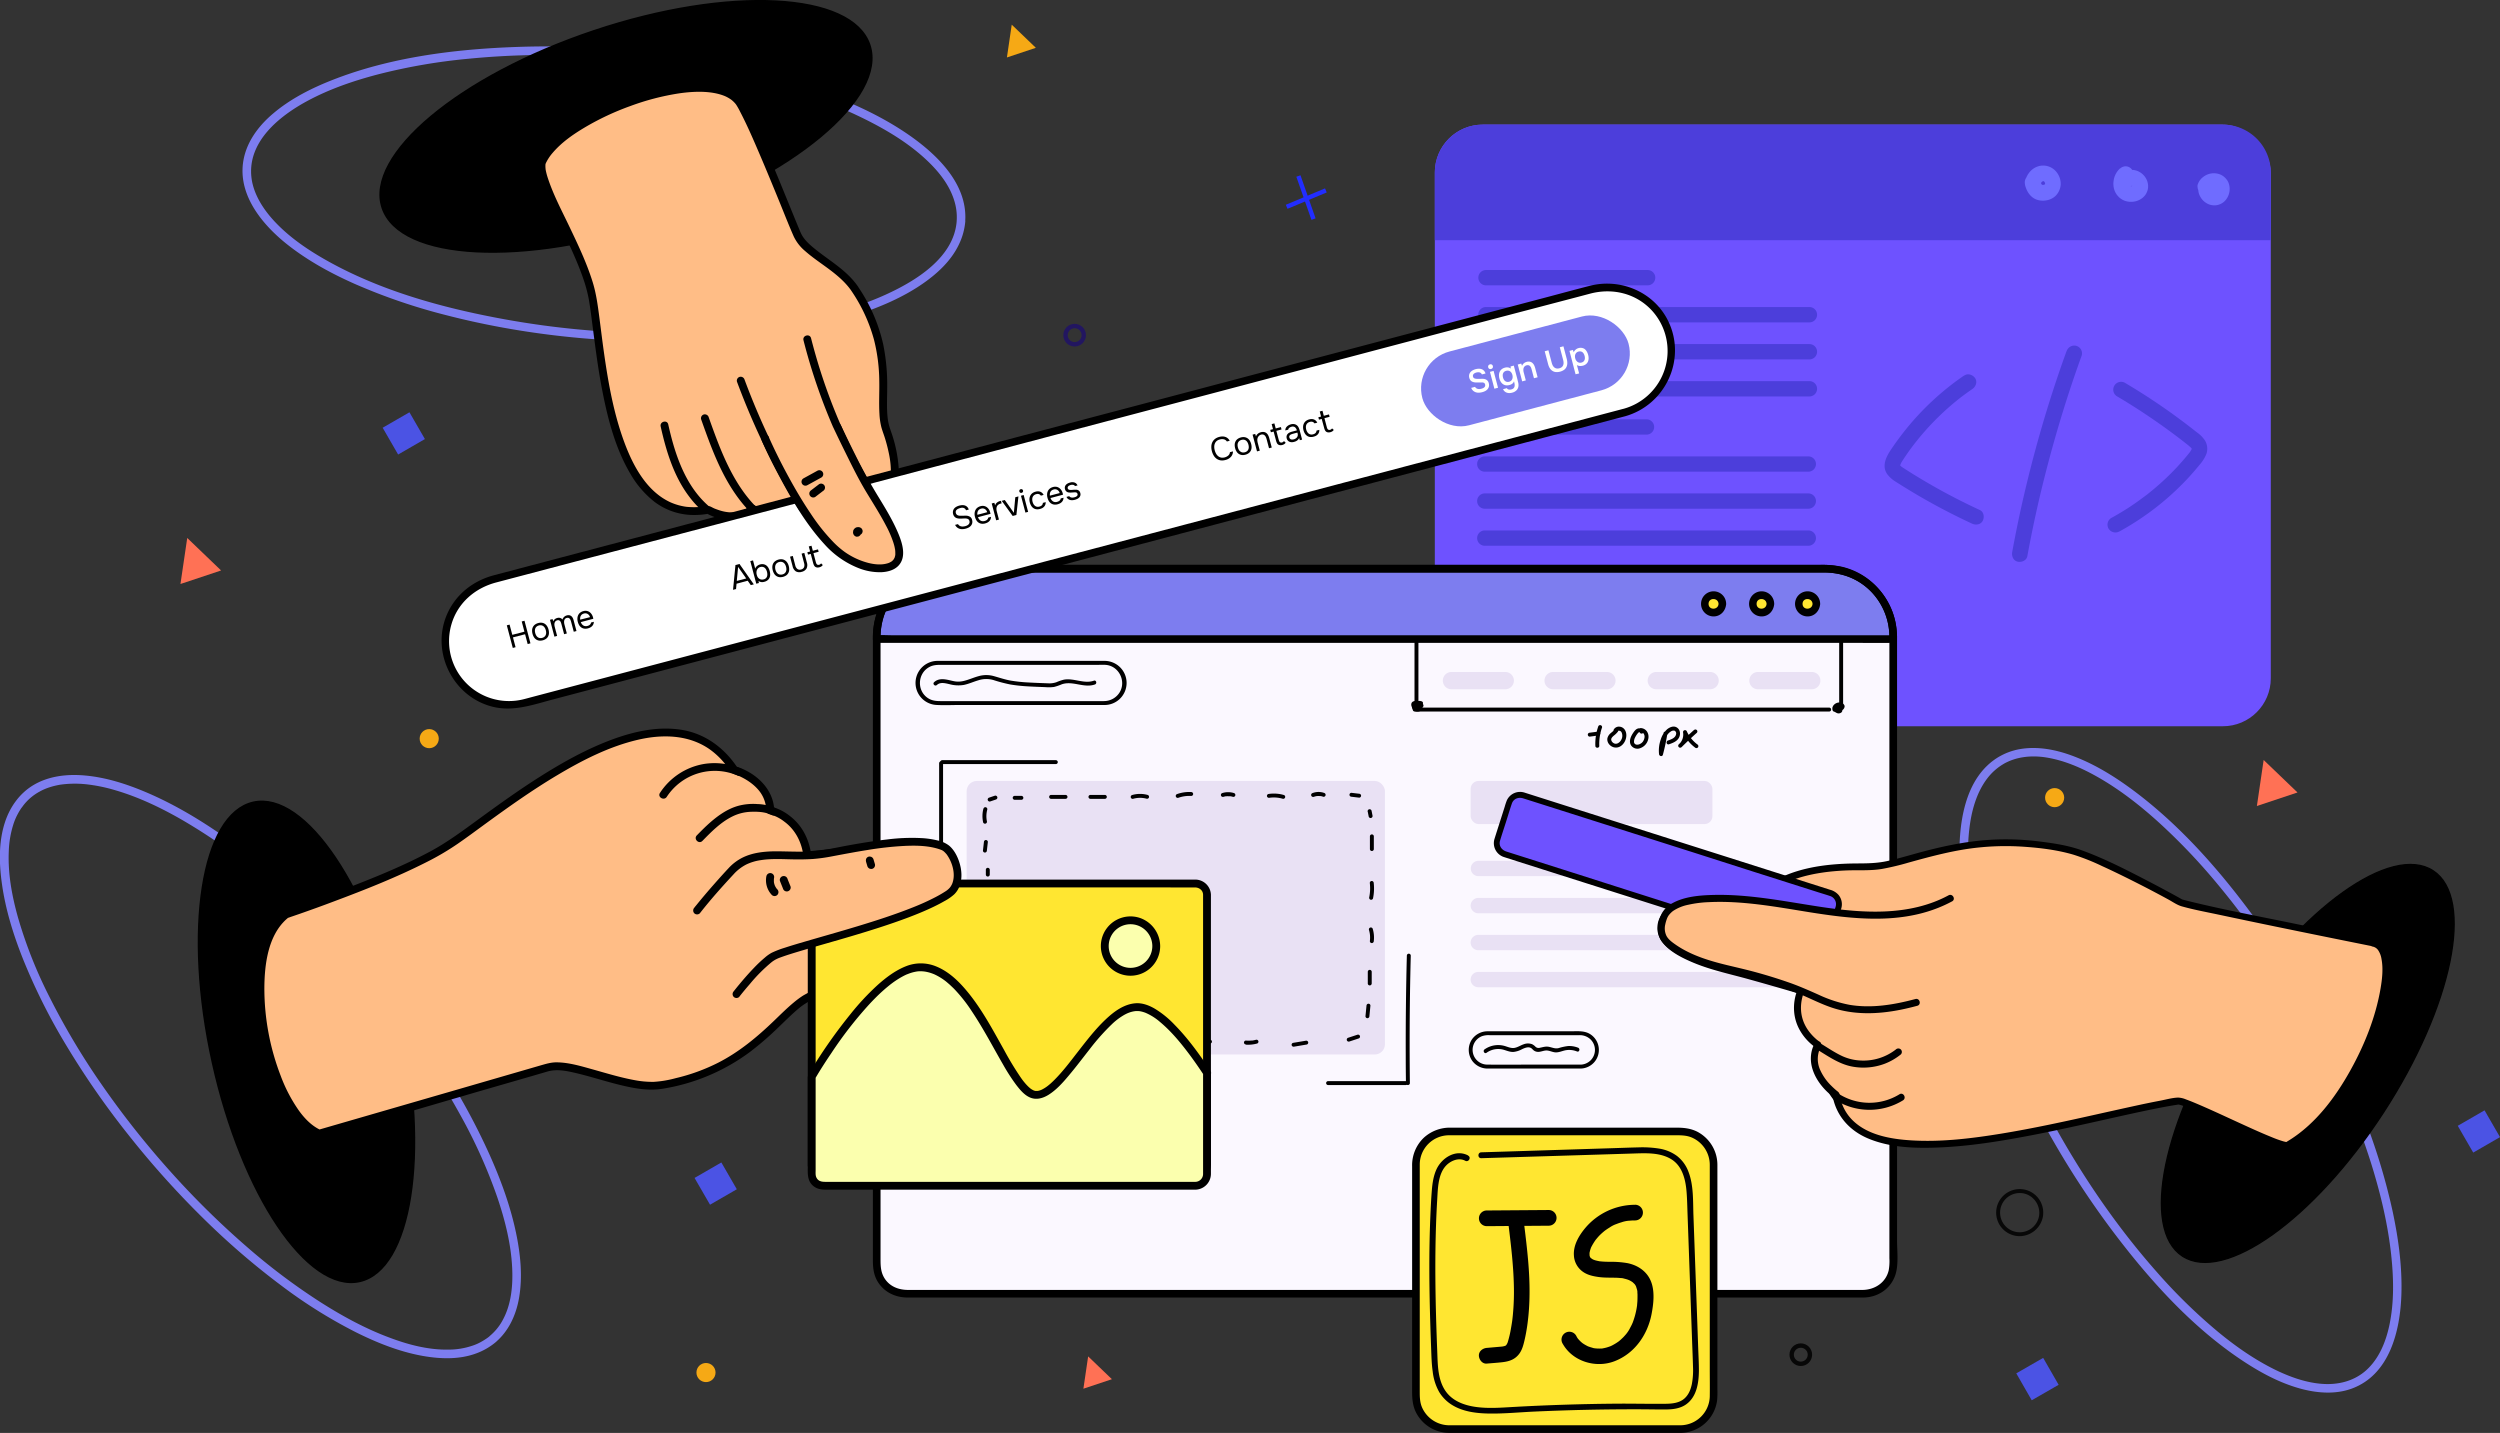 <?xml version="1.0" encoding="UTF-8"?> <svg xmlns="http://www.w3.org/2000/svg" width="1593.08" height="913.09" viewBox="0 0 1593.08 913.09"><rect x="0" y="0" width="1593.08" height="913.09" fill="#333333" stroke="none"/> <defs> <style> .cls-1 { fill: #6e52ff; } .cls-2 { fill: #4c3edb; } .cls-3 { fill: #fbf8ff; stroke: #a6a4f7; stroke-width: 3.01px; } .cls-11, .cls-12, .cls-13, .cls-15, .cls-18, .cls-20, .cls-3 { stroke-miterlimit: 10; } .cls-4 { fill: #7d7def; } .cls-5 { fill: #e9e1f4; } .cls-6 { fill: #ffe631; } .cls-7 { fill: #6f6cff; } .cls-8 { fill: #ff7155; } .cls-9 { fill: #f6a915; } .cls-10 { fill: #4b53e4; } .cls-11, .cls-12, .cls-13 { fill: none; stroke-width: 2.8px; } .cls-11 { stroke: #221660; } .cls-12 { stroke: #222dff; } .cls-13 { stroke: #070707; } .cls-14 { fill: #070707; } .cls-15, .cls-18, .cls-20 { stroke: #000; } .cls-16 { fill: #ffbd86; } .cls-17 { fill: #fff; } .cls-18 { stroke-width: 0.99px; } .cls-19 { fill: #fbffae; } .cls-20 { stroke-width: 0.89px; } .cls-21 { fill: #cd8860; } .cls-22 { fill: #9b6546; } </style> </defs> <g id="Layer_13" data-name="Layer 13"> <g> <rect class="cls-1" x="914.31" y="79.42" width="532.71" height="383.37" rx="30.54"></rect> <path class="cls-2" d="M949.21,201.1V158a30.54,30.54,0,0,1,30.53-30.54h471.63A30.54,30.54,0,0,1,1481.91,158V201.1Z" transform="translate(-34.89 -48.04)"></path> </g> </g> <g id="Layer_1" data-name="Layer 1"> <path class="cls-3" d="M1241.29,453.45V853.81a18.63,18.63,0,0,1-18.63,18.63H612.18a18.63,18.63,0,0,1-18.63-18.63V453.45a43,43,0,0,1,43-43h561.66A43,43,0,0,1,1241.29,453.45Z" transform="translate(-34.89 -48.04)"></path> <g> <path class="cls-4" d="M1241.29,453.45v1.81H593.55v-1.81a43,43,0,0,1,43-43h561.66A43,43,0,0,1,1241.29,453.45Z" transform="translate(-34.89 -48.04)"></path> <path d="M1238.87,453.45v1.81l2.42-2.42h-638c-2.85,0-5.82-.24-8.66,0-.36,0-.74,0-1.1,0l2.42,2.42c0-9.87,2.56-19.23,8.79-27.05a41,41,0,0,1,26.19-15,68.36,68.36,0,0,1,9.7-.37h556.54c11.64,0,22.6,4.27,30.66,12.81a41,41,0,0,1,11,27.8c0,3.12,4.88,3.13,4.85,0-.22-20.81-14.62-39.55-35.08-44.27a60.94,60.94,0,0,0-13.86-1.2H636.91a46.12,46.12,0,0,0-38.69,21.08c-5.07,7.92-7.1,16.89-7.1,26.2a2.46,2.46,0,0,0,2.43,2.43H1215c8.39,0,16.8.16,25.19,0h1.1a2.47,2.47,0,0,0,2.43-2.43v-1.81C1243.72,450.33,1238.87,450.32,1238.87,453.45Z" transform="translate(-34.89 -48.04)"></path> </g> <path d="M738.45,494.81H634.66c-2.91,0-5.65-.15-8.24-1.77-7.34-4.59-7-15.71.56-19.89,2.5-1.4,5.1-1.45,7.83-1.45h100c1.45,0,2.91-.06,4.36,0,8.64.46,13.64,10.42,9.09,17.69a11.67,11.67,0,0,1-9.78,5.4,1.25,1.25,0,0,0,0,2.5,14.06,14.06,0,1,0-.21-28.11c-6,0-11.91,0-17.86,0H650.93c-6,0-12.07,0-18.11,0a14.05,14.05,0,0,0-.94,28.09c5.08.27,10.23,0,15.31,0h91.26A1.25,1.25,0,0,0,738.45,494.81Z" transform="translate(-34.89 -48.04)"></path> <g> <path class="cls-5" d="M994.08,487.27H959.82a5.51,5.51,0,0,1-5.51-5.51h0a5.52,5.52,0,0,1,5.51-5.52h34.26a5.52,5.52,0,0,1,5.52,5.52h0A5.52,5.52,0,0,1,994.08,487.27Z" transform="translate(-34.89 -48.04)"></path> <path class="cls-5" d="M1058.86,487.27H1024.6a5.51,5.51,0,0,1-5.51-5.51h0a5.52,5.52,0,0,1,5.51-5.52h34.26a5.52,5.52,0,0,1,5.52,5.52h0A5.52,5.52,0,0,1,1058.86,487.27Z" transform="translate(-34.89 -48.04)"></path> <path class="cls-5" d="M1124.61,487.27h-34.26a5.51,5.51,0,0,1-5.51-5.51h0a5.52,5.52,0,0,1,5.51-5.52h34.26a5.52,5.52,0,0,1,5.52,5.52h0A5.52,5.52,0,0,1,1124.61,487.27Z" transform="translate(-34.89 -48.04)"></path> <path class="cls-5" d="M1189.39,487.27h-34.26a5.51,5.51,0,0,1-5.51-5.51h0a5.52,5.52,0,0,1,5.51-5.52h34.26a5.51,5.51,0,0,1,5.51,5.52h0A5.51,5.51,0,0,1,1189.39,487.27Z" transform="translate(-34.89 -48.04)"></path> </g> <rect class="cls-5" x="615.98" y="497.64" width="266.55" height="174.32" rx="6.51"></rect> <rect class="cls-5" x="937.14" y="497.64" width="154.07" height="27.49" rx="5.06"></rect> <g> <path class="cls-5" d="M1080,606.35h-103a4.89,4.89,0,0,1-4.88-4.88h0a4.89,4.89,0,0,1,4.88-4.89h103a4.89,4.89,0,0,1,4.89,4.89h0A4.89,4.89,0,0,1,1080,606.35Z" transform="translate(-34.89 -48.04)"></path> <path class="cls-5" d="M1183.06,630H976.91a4.89,4.89,0,0,1-4.88-4.89h0a4.89,4.89,0,0,1,4.88-4.88h206.15a4.88,4.88,0,0,1,4.88,4.88h0A4.88,4.88,0,0,1,1183.06,630Z" transform="translate(-34.89 -48.04)"></path> <path class="cls-5" d="M1183.06,653.55H976.91a4.89,4.89,0,0,1-4.88-4.89h0a4.89,4.89,0,0,1,4.88-4.88h206.15a4.88,4.88,0,0,1,4.88,4.88h0A4.88,4.88,0,0,1,1183.06,653.55Z" transform="translate(-34.89 -48.04)"></path> <path class="cls-5" d="M1183.06,677.14H976.91a4.88,4.88,0,0,1-4.88-4.88h0a4.88,4.88,0,0,1,4.88-4.88h206.15a4.87,4.87,0,0,1,4.88,4.88h0A4.87,4.87,0,0,1,1183.06,677.14Z" transform="translate(-34.89 -48.04)"></path> </g> <path d="M1041.88,726.44h-28.62c-10.16,0-20.33.11-30.49,0a9.38,9.38,0,0,1-3.61-18.08,12.75,12.75,0,0,1,4.93-.67h57.25a9.78,9.78,0,0,1,7.39,3,9.38,9.38,0,0,1-6.85,15.77,1.25,1.25,0,0,0,0,2.5,11.88,11.88,0,0,0,6.36-21.9c-3.7-2.38-8.3-1.85-12.49-1.85h-41.3c-3.87,0-7.75,0-11.63,0a12.11,12.11,0,0,0-10,5.23,12,12,0,0,0,.58,14.06,12.12,12.12,0,0,0,9.53,4.46h59A1.25,1.25,0,0,0,1041.88,726.44Z" transform="translate(-34.89 -48.04)"></path> <g> <g> <path class="cls-6" d="M1132.38,432.84a5.61,5.61,0,1,1-5.6-5.61A5.6,5.6,0,0,1,1132.38,432.84Z" transform="translate(-34.89 -48.04)"></path> <path d="M1130,432.84c-.22,4.07-6.36,4.11-6.36,0s6.14-4.08,6.36,0c.16,3.1,5,3.12,4.85,0a8,8,0,1,0-8.34,8c4.66.21,8.1-3.56,8.34-8C1135,429.72,1130.12,429.72,1130,432.84Z" transform="translate(-34.89 -48.04)"></path> </g> <g> <path class="cls-6" d="M1163,432.84a5.61,5.61,0,1,1-5.6-5.61A5.6,5.6,0,0,1,1163,432.84Z" transform="translate(-34.89 -48.04)"></path> <path d="M1160.61,432.84c-.22,4.07-6.36,4.11-6.36,0s6.14-4.08,6.36,0c.16,3.1,5,3.12,4.85,0a8,8,0,1,0-8.34,8c4.66.21,8.1-3.56,8.34-8C1165.63,429.72,1160.77,429.72,1160.61,432.84Z" transform="translate(-34.89 -48.04)"></path> </g> <g> <path class="cls-6" d="M1192.33,432.84a5.61,5.61,0,1,1-5.61-5.61A5.61,5.61,0,0,1,1192.33,432.84Z" transform="translate(-34.89 -48.04)"></path> <path d="M1189.9,432.84c-.22,4.07-6.36,4.11-6.36,0s6.14-4.08,6.36,0c.17,3.1,5,3.12,4.85,0a8,8,0,1,0-8.33,8c4.65.21,8.09-3.56,8.33-8C1194.92,429.72,1190.07,429.72,1189.9,432.84Z" transform="translate(-34.89 -48.04)"></path> </g> </g> <path d="M1238.87,453.45V849.83a33.28,33.28,0,0,1-.44,7.73c-1.89,7.94-9,12.43-16.81,12.46h-608c-5.91,0-11.52-2-14.94-7.19C596.19,859,596,855,596,850.71V459.07c0-1.85,0-3.71,0-5.56A41.11,41.11,0,0,1,618.72,417c8.61-4.27,17.4-4.13,26.59-4.13h551.34a45.49,45.49,0,0,1,15.3,2.36c16.11,5.7,26.74,21.31,26.92,38.25,0,3.12,4.88,3.13,4.85,0-.27-25.67-21.23-45.43-46.6-45.47H644.45c-10.5,0-20.49.43-30.07,5.79a46,46,0,0,0-23.26,39.69c0,1.62,0,3.25,0,4.88V851.2c0,5,.57,9.76,3.4,14.08,4.21,6.41,11.15,9.56,18.67,9.59,6.13,0,12.26,0,18.38,0H1222c9,0,17.09-5,20.37-13.56,2.59-6.71,1.39-15.73,1.39-22.77V453.45C1243.72,450.33,1238.87,450.32,1238.87,453.45Z" transform="translate(-34.89 -48.04)"></path> <g> <rect class="cls-6" x="902.28" y="721.01" width="189.65" height="189.65" rx="21.07"></rect> <path d="M1105.75,956.27H958.59a19,19,0,0,1-17.51-11.34c-1.43-3.3-1.48-6.66-1.48-10.15V791.39c0-.42,0-.85,0-1.27a18.69,18.69,0,0,1,18.65-18.65H1103c3.47,0,6.82.07,10.1,1.5a19,19,0,0,1,11.31,17.53V920.18c0,5.93.1,11.87,0,17.79a18.86,18.86,0,0,1-18.64,18.3c-3.12,0-3.13,4.88,0,4.85a23.8,23.8,0,0,0,23.32-20.73,57.23,57.23,0,0,0,.18-6.93V812.23q0-10.9,0-21.82a23.84,23.84,0,0,0-12.82-21.21c-4.12-2.08-8.47-2.58-13-2.58H959.39A24.6,24.6,0,0,0,942.23,773a24.24,24.24,0,0,0-7.49,18.13V935c0,4.17.32,8.17,2,12.1a23.76,23.76,0,0,0,21.67,14c7,0,14.07,0,21.1,0h126.21C1108.87,961.12,1108.88,956.27,1105.75,956.27Z" transform="translate(-34.89 -48.04)"></path> </g> <path d="M982.16,718.9a12.77,12.77,0,0,1,11.23-1.82c1.9.58,3.8,1.36,5.82,1.3a14.62,14.62,0,0,0,5.65-1.8c1.57-.72,3.65-1.62,5.38-.85.83.37,1.36,1.21,2.09,1.73a4.58,4.58,0,0,0,2.31.85c1.89.16,3.63-.79,5.49-.87s3.79,1,5.73,1.19c2.32.2,4.44-.9,6.67-1.33a13.2,13.2,0,0,1,7.3.78c1.5.58,2.15-1.83.67-2.41a15.43,15.43,0,0,0-6.34-1.06,33.12,33.12,0,0,0-6.08,1.32c-2.32.56-4.15-.47-6.38-.86-2-.33-3.66.28-5.55.64a2.85,2.85,0,0,1-2.75-.61,7.9,7.9,0,0,0-2.23-1.67,7.64,7.64,0,0,0-5.39.07c-1.91.66-3.64,1.86-5.64,2.26-2.24.46-4.39-.62-6.5-1.21a15.1,15.1,0,0,0-12.74,2.19c-1.3.92-.06,3.09,1.26,2.16Z" transform="translate(-34.89 -48.04)"></path> <path d="M631.93,484.53c2.19-2.07,5.54-1.06,8.14-.48a21,21,0,0,0,9,.45c3.12-.63,6-2,9.08-2.89a16.4,16.4,0,0,1,9.9-.19,93.13,93.13,0,0,0,10.8,2.82,102.08,102.08,0,0,0,10.61,1.15c3.81.23,7.62.36,11.44.51a24.83,24.83,0,0,0,5.65-.11,33.46,33.46,0,0,0,4.91-1.68c7-2.45,14.14,2.58,21.15.09,1.51-.53.86-2.95-.66-2.41-6.25,2.22-12.75-1.81-19.15-.64A31,31,0,0,0,708,482.8a14.15,14.15,0,0,1-5.6.66c-3.83-.14-7.66-.28-11.49-.49A99.45,99.45,0,0,1,679,481.75c-3.7-.65-7.17-1.86-10.78-2.86a17.77,17.77,0,0,0-9.65,0c-3.08.82-6,2.16-9.07,2.95a14.87,14.87,0,0,1-5.43.48c-1.64-.19-3.25-.65-4.87-1-3.19-.66-6.54-.95-9.08,1.45-1.17,1.11.6,2.87,1.77,1.77Z" transform="translate(-34.89 -48.04)"></path> <path d="M633.34,534.43v67.19a1.25,1.25,0,0,0,2.5,0V534.43a1.25,1.25,0,0,0-2.5,0Z" transform="translate(-34.89 -48.04)"></path> <path d="M635.33,534.94h72.36a1.25,1.25,0,0,0,0-2.5H635.33a1.25,1.25,0,0,0,0,2.5Z" transform="translate(-34.89 -48.04)"></path> <path d="M881.2,739.47h49.47a1.25,1.25,0,0,0,0-2.5H881.2a1.25,1.25,0,0,0,0,2.5Z" transform="translate(-34.89 -48.04)"></path> <path d="M933.31,738.21q-.37-31.63.18-63.27.16-9,.39-17.93a1.25,1.25,0,0,0-2.5,0q-.81,31.63-.71,63.27,0,9,.14,17.93a1.25,1.25,0,0,0,2.5,0Z" transform="translate(-34.89 -48.04)"></path> <path d="M661.55,563.35a18.68,18.68,0,0,0-.18,8.7,1.25,1.25,0,0,0,2.41-.66A16,16,0,0,1,664,564a1.25,1.25,0,0,0-2.41-.67Z" transform="translate(-34.89 -48.04)"></path> <path d="M661.88,584.57l-.62,5.5a1.25,1.25,0,0,0,1.25,1.25,1.28,1.28,0,0,0,1.25-1.25l.62-5.5a1.26,1.26,0,0,0-1.25-1.25,1.28,1.28,0,0,0-1.25,1.25Z" transform="translate(-34.89 -48.04)"></path> <path d="M663.1,602.3v3.06a1.25,1.25,0,0,0,1.25,1.25,1.27,1.27,0,0,0,1.25-1.25V602.3a1.26,1.26,0,0,0-.37-.88,1.24,1.24,0,0,0-2.13.88Z" transform="translate(-34.89 -48.04)"></path> <path d="M665.86,558.76l3.67-1.24a1.37,1.37,0,0,0,.74-.58,1.24,1.24,0,0,0,.13-1,1.27,1.27,0,0,0-1.54-.87l-3.66,1.24a1.36,1.36,0,0,0-.75.58,1.29,1.29,0,0,0-.12,1,1.26,1.26,0,0,0,1.53.87Z" transform="translate(-34.89 -48.04)"></path> <path d="M681.47,557.7h4.28a1.25,1.25,0,0,0,0-2.5h-4.28a1.26,1.26,0,0,0-1.25,1.25,1.27,1.27,0,0,0,1.25,1.25Z" transform="translate(-34.89 -48.04)"></path> <path d="M704.7,557.09h9.17a1.25,1.25,0,0,0,0-2.5H704.7a1.25,1.25,0,0,0,0,2.5Z" transform="translate(-34.89 -48.04)"></path> <path d="M729.76,557.09h9.17a1.25,1.25,0,0,0,0-2.5h-9.17a1.25,1.25,0,0,0,0,2.5Z" transform="translate(-34.89 -48.04)"></path> <path d="M757,557.06a15.77,15.77,0,0,1,8.51-.06,1.25,1.25,0,0,0,.67-2.41,18.27,18.27,0,0,0-9.84.06,1.28,1.28,0,0,0-.88,1.54,1.26,1.26,0,0,0,1.54.87Z" transform="translate(-34.89 -48.04)"></path> <path d="M785.73,556.43a21.15,21.15,0,0,1,8.23-1.18,1.26,1.26,0,0,0,1.25-1.25,1.28,1.28,0,0,0-1.25-1.25,23.15,23.15,0,0,0-8.89,1.27,1.25,1.25,0,1,0,.66,2.41Z" transform="translate(-34.89 -48.04)"></path> <path d="M814.47,555.83a11.48,11.48,0,0,1,1.66-.4c.27,0-.15,0,.15,0l.36,0a8.25,8.25,0,0,1,.86,0l.79,0,.42,0c.4,0-.24,0,.16,0a10.76,10.76,0,0,1,1.66.38,1.25,1.25,0,0,0,1.53-.87,1.27,1.27,0,0,0-.87-1.54,12.42,12.42,0,0,0-7.39,0,1.25,1.25,0,0,0,.67,2.41Z" transform="translate(-34.89 -48.04)"></path> <path d="M843.81,556.41a20.07,20.07,0,0,1,8.51.63,1.25,1.25,0,0,0,.66-2.41,22.89,22.89,0,0,0-9.84-.63,1.26,1.26,0,0,0-.87,1.54,1.29,1.29,0,0,0,1.54.87Z" transform="translate(-34.89 -48.04)"></path> <path d="M872,555.86a9.4,9.4,0,0,1,1.59-.47l.46-.08.14,0a11.5,11.5,0,0,1,1.66,0l.35,0c.15,0,.16,0,0,0l.24,0a9,9,0,0,1,1.6.43,1.25,1.25,0,0,0,1.53-.87,1.27,1.27,0,0,0-.87-1.54,10.62,10.62,0,0,0-7.39.08,1.25,1.25,0,0,0,.67,2.41Z" transform="translate(-34.89 -48.04)"></path> <path d="M896.07,555.75l4.89.58a1.23,1.23,0,0,0,.89-.36,1.29,1.29,0,0,0,.36-.89,1.25,1.25,0,0,0-.36-.88,1.51,1.51,0,0,0-.89-.37l-4.89-.58a1.22,1.22,0,0,0-.89.37,1.26,1.26,0,0,0,0,1.76,1.45,1.45,0,0,0,.89.37Z" transform="translate(-34.89 -48.04)"></path> <path d="M906.47,565.34l.61,3.06a1.25,1.25,0,0,0,2.28.29,1.32,1.32,0,0,0,.13-1l-.61-3.06a1.29,1.29,0,0,0-.58-.74,1.24,1.24,0,0,0-1-.13,1.28,1.28,0,0,0-.75.58,1.38,1.38,0,0,0-.12,1Z" transform="translate(-34.89 -48.04)"></path> <path d="M907.84,581v8.09a1.26,1.26,0,0,0,1.25,1.25,1.28,1.28,0,0,0,1.25-1.25V581a1.25,1.25,0,0,0-2.5,0Z" transform="translate(-34.89 -48.04)"></path> <path d="M907.77,610.69a28.61,28.61,0,0,1-.37,9.14,1.3,1.3,0,0,0,.88,1.54,1.27,1.27,0,0,0,1.54-.87,31.07,31.07,0,0,0,.45-9.81,1.29,1.29,0,0,0-1.25-1.25,1.26,1.26,0,0,0-1.25,1.25Z" transform="translate(-34.89 -48.04)"></path> <path d="M907.25,640.67a16.83,16.83,0,0,1,.65,3.42,18.77,18.77,0,0,1-.09,3.67,1.24,1.24,0,0,0,1.25,1.25,1.29,1.29,0,0,0,1.25-1.25,19.15,19.15,0,0,0-.65-7.75,1.25,1.25,0,1,0-2.41.66Z" transform="translate(-34.89 -48.04)"></path> <path d="M906.49,667.32v7.42a1.26,1.26,0,0,0,1.25,1.25,1.28,1.28,0,0,0,1.25-1.25v-7.42a1.25,1.25,0,1,0-2.5,0Z" transform="translate(-34.89 -48.04)"></path> <path d="M905.67,688.88l-.66,6.74a1.25,1.25,0,0,0,1.25,1.25,1.28,1.28,0,0,0,1.25-1.25l.66-6.74a1.25,1.25,0,0,0-1.25-1.25,1.28,1.28,0,0,0-1.25,1.25Z" transform="translate(-34.89 -48.04)"></path> <path d="M900,707.36l-6.09,2a1.26,1.26,0,0,0,.67,2.42l6.08-2a1.25,1.25,0,0,0-.66-2.41Z" transform="translate(-34.89 -48.04)"></path> <path d="M774.92,713.07H783a1.25,1.25,0,0,0,0-2.5h-8.09a1.26,1.26,0,0,0-1.25,1.25,1.28,1.28,0,0,0,1.25,1.25Z" transform="translate(-34.89 -48.04)"></path> <path d="M799.54,713.69a9.63,9.63,0,0,0,7-.8,1.25,1.25,0,0,0-1.26-2.16c-.12.06-.24.13-.37.18l-.18.09.06,0c-.24.1-.48.18-.73.26s-.46.12-.69.17l-.3.06-.21,0c.17,0,.18,0,0,0a9.76,9.76,0,0,1-1.43,0,2.85,2.85,0,0,1-.41,0c.3.07,0,0-.07,0-.27-.05-.54-.11-.8-.18a1.26,1.26,0,0,0-1.54.87,1.28,1.28,0,0,0,.88,1.54Z" transform="translate(-34.89 -48.04)"></path> <path d="M828.86,713.74a21.92,21.92,0,0,0,7.07-.72,1.25,1.25,0,0,0-.66-2.41c-.54.15-1.08.27-1.63.37l-.83.14h0l-.26,0-.38,0a20.58,20.58,0,0,1-3.33,0,1.26,1.26,0,0,0-1.25,1.25,1.28,1.28,0,0,0,1.25,1.25Z" transform="translate(-34.89 -48.04)"></path> <path d="M859.52,715l8.09-1.36a1.26,1.26,0,0,0,.88-1.54,1.29,1.29,0,0,0-1.54-.87l-8.09,1.36a1.24,1.24,0,0,0-.87,1.53,1.28,1.28,0,0,0,1.53.88Z" transform="translate(-34.89 -48.04)"></path> <path d="M936.26,457.65v38.19a1.25,1.25,0,0,0,2.5,0V457.65a1.25,1.25,0,0,0-2.5,0Z" transform="translate(-34.89 -48.04)"></path> <path d="M938.19,499.18l2.89-2a1.26,1.26,0,0,0,.6-1.24,1.24,1.24,0,0,0-.9-1,4.93,4.93,0,0,0-2.87-.1,2.17,2.17,0,0,0-1.55,2.74,2.37,2.37,0,0,0,2.07,1.37,1.59,1.59,0,0,0,1.66-2.08c-.31-.94-1.46-1.12-2.32-1a4.12,4.12,0,0,0-2.14.89,1.27,1.27,0,0,0-.36.89,1.38,1.38,0,0,0,.36.88,4.19,4.19,0,0,0,6,0,1.3,1.3,0,0,0,.2-1.51c-1.09-2.26-4.33-2.35-6.07-.88a3.22,3.22,0,0,0-1.06,3.14,3.15,3.15,0,0,0,2.23,2.06,4,4,0,0,0,3-.26,2.89,2.89,0,0,0,1.47-2.83,3.87,3.87,0,0,0-2.09-3,4.39,4.39,0,0,0-3.54-.35,2.31,2.31,0,0,0-1.28.92,2.75,2.75,0,0,0-.3,1.26,3.46,3.46,0,0,0,.9,2.22,3.35,3.35,0,0,0,4.15.87A1.25,1.25,0,1,0,938,498l-.14.07c-.09.07.31-.1.11-.05s-.36.08-.12.05-.08,0-.15,0h-.14s.34.07.16,0l-.28-.08c-.19-.06.23.12.11.05l-.14-.07-.23-.14c-.17-.1,0,0,.08.07l-.11-.09a1.89,1.89,0,0,1-.2-.2l-.1-.11c-.08-.09.19.27.07.08l-.13-.22a.37.37,0,0,1-.07-.14s.11.32,0,.11a2.33,2.33,0,0,0-.07-.25c-.05-.2,0,.25,0,.13s0-.09,0-.14,0-.1,0-.14-.08.33,0,.13.15-.43,0-.05l-.44.45c.12-.09.27-.15.4-.24-.3.19-.17.07,0,0l.27-.08.12,0s-.36,0-.17,0h.58c.21,0-.28-.05-.13,0a3.43,3.43,0,0,1,.46.11l.22.07-.14-.06.14.07a3.18,3.18,0,0,1,.4.23l.1.07c.15.1-.12-.09-.12-.09l.21.18.16.17.07.08s-.2-.28-.1-.12a1.88,1.88,0,0,1,.12.18c0,.06.16.33.06.1s0,0,0,.07l.06.21c0,.26,0-.32,0-.06a2.08,2.08,0,0,1,0,.25c0,.2,0-.17,0-.16l0,.11-.06.2c-.07.25.13-.24,0-.09a1.18,1.18,0,0,0-.11.19c-.09.15.24-.27.06-.09l-.12.12c-.13.12.3-.21.08-.07l-.17.09c-.23.13.15-.05.11,0l-.17.05-.17.05-.09,0,.18,0c-.07,0-.29,0-.37,0h-.28c-.2,0,.35.06.15,0l-.35-.08-.18-.06-.08,0c-.17,0,.28.13.15.07l-.3-.17c-.22-.14.12.1.08.07l-.14-.12a1.31,1.31,0,0,0-.11-.12c.26.23.16.22.08.09a.61.61,0,0,1-.07-.14c-.08-.12.09.19.08.19a.36.36,0,0,1,0-.11c0-.14,0-.25,0,.14,0-.06,0-.12,0-.17s.08-.23,0,.11c0-.06,0-.14,0-.21a1.94,1.94,0,0,1,.05-.2c.08-.24-.14.28,0,.06a1.62,1.62,0,0,1,.1-.18l.06-.08c.07-.12-.22.25-.09.11s.2-.18.29-.28c-.23.26-.18.13,0,.05a1.64,1.64,0,0,1,.22-.14l.09,0c-.24.09,0,0,.09,0s.33-.08.49-.12-.32,0-.17,0h.39l.24,0c.24,0-.34-.06-.05,0a3.62,3.62,0,0,1,.47.13c.14.05-.28-.13-.16-.06l.12,0,.21.13c.08.05.14.16-.13-.1l.1.08c.06.05.11.11.16.16.2.21-.17-.25,0,0a1.71,1.71,0,0,1,.13.23l.19-1.52-.18.19a.9.9,0,0,0-.1.09s.23-.16.09-.08l-.25.16a.67.67,0,0,0-.12.06c-.12.07.25-.09.12-.05a4.84,4.84,0,0,1-.51.14c-.26.07.27,0,0,0h-.3l-.26,0c-.18,0,.1,0,.13,0l-.13,0c-.17,0-.34-.12-.51-.15,0,0,.27.12.12,0a.67.67,0,0,1-.12-.06c-.08,0-.16-.11-.25-.15s.2.17.1.07l-.1-.08-.21-.22v1.77c-.29.22,0,0,.08,0s.3-.09,0,0l.5-.14-.13,0h.4c.26,0-.25-.07,0,0s.21,0,.31.09l-.87-.88a.42.42,0,0,0,0,.12c0-.27,0-.35,0-.23.05-.28.06-.36,0-.26a1,1,0,0,1,.56-.64l.1,0q-.18,0,.24,0h-.1c-.24,0,.39.08.08,0l-.12,0c-.16,0,.3.15.16.06l-.11-.06c-.11-.06-.12-.15.12.11a.34.34,0,0,0-.09-.08c-.16-.14.12.1.1.14s0-.08,0-.1c.1.25.13.32.09.2s0,0,0,.1a.73.73,0,0,1,0,.33c.05-.2-.15.25-.07.15s.16-.24,0-.05.06,0,.07-.06-.25.17-.05.06.2,0-.08,0a2.22,2.22,0,0,0,.37-.09c-.3.09-.2,0-.07,0h.21c.14,0,.28,0,.42,0-.36,0-.17,0,0,0l.2,0,.47.11-.3-2.28-2.89,2a1.25,1.25,0,0,0,1.26,2.16Z" transform="translate(-34.89 -48.04)"></path> <path d="M1203.16,500.8a6.76,6.76,0,0,0,2.29,1.63,2.81,2.81,0,0,0,2.83-.4c1.15-1,.57-3-.6-3.7a1.69,1.69,0,0,0-2.41.66,1.27,1.27,0,0,0,.45,1.71,3.2,3.2,0,0,0,2.92,0,3.14,3.14,0,0,0,1.64-2.1,1.7,1.7,0,0,0-.15-1.25,4.21,4.21,0,0,0-.39-.55,3,3,0,0,0-.77-.64,3.59,3.59,0,0,0-2-.49,4.9,4.9,0,0,0-3.51,1.59,3.67,3.67,0,0,0-.93,2.08,3.08,3.08,0,0,0,.08,1,1.65,1.65,0,0,0,.41.85,2.09,2.09,0,0,0,.92.45,3.53,3.53,0,0,0,3-.8,3.2,3.2,0,0,0,1.2-2.7,1.29,1.29,0,0,0-.92-1.21,4.78,4.78,0,0,0-4.36,1.4,1.25,1.25,0,0,0,1.76,1.77c.09-.1.19-.19.28-.28l.06,0h0c-.08.07-.08.07,0,0l.07-.05.34-.19s.26-.12.07,0,0,0,.07,0l.38-.11.15,0c.27-.05-.21,0-.05,0l.39,0h.2c.24,0-.28,0,0,0l-.92-1.2a1.11,1.11,0,0,1,0,.26c0,.33.07-.22,0,0s0,.16-.07.24c-.07.23.13-.25,0-.06a2.53,2.53,0,0,0-.13.22c-.11.18.21-.24,0,0a1.62,1.62,0,0,1-.18.19l-.1.08.12-.09-.42.24.12-.05-.12,0-.22.05.17,0h-.38c.23,0,.28,0,.14,0l-.12,0c-.1,0-.37-.16,0,0l.58.74a3.37,3.37,0,0,1-.1-.34.58.58,0,0,1,0-.1s0,.32,0,.21,0-.13,0-.19,0-.14,0-.16-.06.36,0,.19,0-.05,0-.07a.91.91,0,0,1,.1-.33s-.15.33-.07.17l0-.06a1.09,1.09,0,0,0,.08-.15l.1-.14c.12-.19-.21.24,0,.06l.23-.25.13-.11c.2-.18-.19.13-.06,0a5.14,5.14,0,0,1,.64-.38l.09,0c.12-.06-.21.1-.18.07a.85.85,0,0,1,.17-.06l.37-.11.17,0h.07c.19,0-.19,0-.18,0a1.14,1.14,0,0,1,.37,0h.34l-.21,0,.09,0,.19,0,.17.06c.17,0-.31-.16-.08,0a1.29,1.29,0,0,1,.16.09l.08,0c.14.08-.16-.11-.14-.11s.25.25.28.28-.14-.16-.12-.15.06.08.07.1a2.25,2.25,0,0,1,.12.21l-.17-.63c0,.24.07-.29,0-.08a1.66,1.66,0,0,0-.06.21c0,.11.16-.28,0-.07l-.1.16c0,.08,0,0,.1-.12l-.08.09-.14.14c-.15.15.25-.16.05,0l-.16.11a.91.91,0,0,0-.17.09c.2-.16.21-.09.06,0l-.19.06c-.23.05,0,0,.08,0a1.15,1.15,0,0,0-.18,0c-.23,0,0,0,.08,0l-.22,0c-.27-.06.24.11,0,0l.45,1.71c0-.05.15-.22,0,0s-.1.13-.05.07,0,0-.17.13c.14-.08-.35.12-.18.08a.92.92,0,0,1-.52,0c.23.05-.34-.17-.08,0s-.26-.25-.12-.09l.09.09c.16.16-.17-.27-.08-.1l.07.11.06.12c-.2-.28-.09-.26-.06-.13a.83.83,0,0,1,0,.15c.06.22,0-.29,0-.16a.75.75,0,0,1,0,.15s.11-.4,0-.17.15-.32.07-.15.07-.08.1-.12l-.06.06.18-.14-.09,0c.17-.06.2-.08.12,0l-.12,0c-.13,0-.1,0,.11,0a.89.89,0,0,0-.23,0c-.11,0-.1,0,0,0s.12,0,0,0l-.23-.06c-.29-.1,0,0,0,0s-.24-.12-.26-.13a2.94,2.94,0,0,1-.47-.31c.23.22,0,0,0,0l-.19-.17-.43-.42a1.27,1.27,0,0,0-1.77,0,1.29,1.29,0,0,0,0,1.77Z" transform="translate(-34.89 -48.04)"></path> <path d="M1209.38,498V457.65a1.25,1.25,0,0,0-2.5,0V498a1.25,1.25,0,0,0,2.5,0Z" transform="translate(-34.89 -48.04)"></path> <path d="M936.42,501.45h264.07a1.25,1.25,0,0,0,0-2.5H936.42a1.25,1.25,0,0,0,0,2.5Z" transform="translate(-34.89 -48.04)"></path> <path d="M1047.94,517.44l5.41-.71a1.35,1.35,0,0,0,.88-.37,1.28,1.28,0,0,0,.37-.88c0-.61-.56-1.35-1.25-1.25l-5.41.71a1.36,1.36,0,0,0-.88.36,1.3,1.3,0,0,0-.37.89c0,.6.56,1.34,1.25,1.25Z" transform="translate(-34.89 -48.04)"></path> <path d="M1053.35,510.93a33.89,33.89,0,0,0-1.85,12.39c0,1.6,2.56,1.61,2.5,0a31.75,31.75,0,0,1,1.77-11.72,1.26,1.26,0,0,0-2.42-.67Z" transform="translate(-34.89 -48.04)"></path> <path d="M1063.74,513a9.46,9.46,0,0,1-1.1,1.09c-.44.38-.9.74-1.33,1.12a6.1,6.1,0,0,0-2.09,3.1c-.6,2.71,1.51,5.29,4.07,5.94,5.69,1.42,9.86-6.43,7.07-11a4.44,4.44,0,0,0-3.61-2.17,3.74,3.74,0,0,0-3.54,1.89,1.27,1.27,0,0,0,.45,1.71,1.26,1.26,0,0,0,1.71-.45,1.33,1.33,0,0,1,.18-.3c-.13.16,0,0,0,0,.24-.23-.18.08.11-.09l.2-.11c.27-.16-.18,0,.13,0l.23-.06c.35-.1-.13,0,.08,0h.43c.23,0,.1,0,0,0l.36.08.23.08c-.23-.09.13.07.14.08a1.37,1.37,0,0,1,.2.13c-.2-.15.15.15.16.15a2.27,2.27,0,0,1,.33.42,5.15,5.15,0,0,1-.27,5.06,4.83,4.83,0,0,1-1.74,1.82,3,3,0,0,1-1.12.44,2.75,2.75,0,0,1-1,0,2.75,2.75,0,0,1-1-.42c-.11-.08-.23-.15-.34-.24l-.07-.06-.29-.29s-.25-.29-.15-.16a3.62,3.62,0,0,1-.35-.57,2.13,2.13,0,0,1-.14-.43,1.7,1.7,0,0,1,0-1,3.32,3.32,0,0,1,.6-1,9.62,9.62,0,0,1,1.14-1.07,14.7,14.7,0,0,0,2.45-2.41,1.26,1.26,0,0,0-.44-1.71,1.28,1.28,0,0,0-1.71.45Z" transform="translate(-34.89 -48.04)"></path> <path d="M1082.06,514a2.76,2.76,0,0,0-3.41-1.73c-1.43.38-2.35,1.73-3.13,2.89-1.46,2.18-2.79,5.22-1.34,7.74a4.88,4.88,0,0,0,6.17,1.79,7.83,7.83,0,0,0,4.84-5.63,6.17,6.17,0,0,0-.75-4.8,5,5,0,0,0-4-2.26,1.26,1.26,0,0,0-1.25,1.25,1.27,1.27,0,0,0,1.25,1.25,1.8,1.8,0,0,1,.89.22c.11.07.23.13.34.21s.1.08.06.05a3.83,3.83,0,0,1,.29.28s.26.28.16.16a3.35,3.35,0,0,1,.64,2.59,6.09,6.09,0,0,1-1,2.57s-.19.24-.06.08l-.19.23c-.13.15-.28.29-.42.43l-.23.2c-.18.16-.08.06,0,0a5.81,5.81,0,0,1-.61.4,5.45,5.45,0,0,1-.53.29s-.38.15-.14.06l-.22.08a5.7,5.7,0,0,1-.55.16l-.34.07c.22,0,0,0-.11,0h-.55c-.23,0,0,0,0,0l-.32-.06c-.09,0-.53-.21-.29-.09l-.19-.09s-.4-.28-.19-.11a2.08,2.08,0,0,1-.65-.82s-.08-.22,0-.07l-.09-.32s-.07-.32,0-.13a2.61,2.61,0,0,1,0-.4,5.71,5.71,0,0,1,.7-2.54,12.7,12.7,0,0,1,1.79-2.74,2.57,2.57,0,0,1,.51-.46s.36-.22.23-.12,0,0,.08,0h.24c-.15,0-.14,0,0,0s.14,0,0,0l.05,0q.12.07,0,0c.1.1.1.1,0,0h0a1.27,1.27,0,0,0,1.54.87,1.26,1.26,0,0,0,.87-1.54Z" transform="translate(-34.89 -48.04)"></path> <path d="M1094.93,515.15q-1.1,6.66-2.81,13.18l2.45.33a19.38,19.38,0,0,1,.86-8.28c.75-2.24,1.9-4.76,4-6.09a3,3,0,0,1,2.53-.63,1.9,1.9,0,0,1,1,2.14c-.34,2.47-3.18,3.43-5.2,4.12-1.51.52-.86,2.94.66,2.41,2.35-.81,5-1.8,6.29-4.09,1.19-2.11,1-5-1.09-6.49s-4.62-.39-6.37,1a14.58,14.58,0,0,0-4.08,6.55,21.23,21.23,0,0,0-1.08,9.32c.15,1.32,2.07,1.8,2.46.33q1.73-6.51,2.81-13.18a1.29,1.29,0,0,0-.88-1.53,1.24,1.24,0,0,0-1.53.87Z" transform="translate(-34.89 -48.04)"></path> <path d="M1114.37,513.21q-5,4.47-9.75,9.2a1.25,1.25,0,0,0,1.76,1.77,10.83,10.83,0,0,0,3.45-10l-2.28,1a24.13,24.13,0,0,0,7.73,9.41,1.26,1.26,0,0,0,1.71-.45,1.28,1.28,0,0,0-.45-1.71,21.63,21.63,0,0,1-6.83-8.51,1.24,1.24,0,0,0-1.56-.51,1.26,1.26,0,0,0-.73,1.47,8.36,8.36,0,0,1-2.8,7.57l1.76,1.77q4.75-4.74,9.76-9.2a1.26,1.26,0,0,0,0-1.77,1.28,1.28,0,0,0-1.77,0Z" transform="translate(-34.89 -48.04)"></path> <path d="M970.41,784.34c-7.89-4.2-16.88,1.58-20.2,8.95-1.94,4.3-2.58,9-2.94,13.66-.43,5.46-.69,10.94-.92,16.41-.94,22.41-.73,44.85-.06,67.26.16,5.54.36,11.08.57,16.62.19,5,.29,9.92,1,14.83A34.15,34.15,0,0,0,951.94,935a24.82,24.82,0,0,0,8.43,8.43c6.84,4.18,15.2,5.21,23.07,5.36,9.65.18,19.34-.79,29-1.24q33.64-1.54,67.35-1.46c5.47,0,10.94.16,16.42.11,4.58,0,9.46-.57,13.27-3.35,6.64-4.83,7.9-13.55,8-21.21,0-5-.28-10.09-.46-15.12l-.59-16.68-1.21-33.6L1114,822.39c-.32-9.06.17-18.94-3.13-27.55a22.79,22.79,0,0,0-7.29-10.14,26.09,26.09,0,0,0-11.61-4.77,68.23,68.23,0,0,0-13.17-.74c-5.44.12-10.89.34-16.34.51l-67.22,2.12-16.43.51c-2.41.08-2.42,3.83,0,3.75l65-2,32.37-1c7.93-.25,16.88-.64,23.88,3.76s9,13.13,9.59,21c.37,4.71.44,9.44.61,14.16l.59,16.43,2.32,64.73c.19,5.21.42,10.42.55,15.63a48.36,48.36,0,0,1-.72,11.21c-.7,3.39-2,6.71-4.6,9.09-3.23,2.95-7.75,3.42-11.93,3.48-10.6.13-21.2-.16-31.8-.07q-16.27.14-32.56.66t-32.28,1.41c-8.17.45-16.46,1.16-24.61,0-7.11-1-14.45-3.63-18.85-9.65-5.38-7.34-5.28-17.12-5.62-25.82-.84-21.5-1.42-43-1.14-64.53.14-10.76.49-21.51,1.13-32.24.48-8,.53-18.75,8.16-23.61,2.87-1.83,6.55-2.69,9.69-1,2.13,1.14,4-2.1,1.89-3.24Z" transform="translate(-34.89 -48.04)"></path> <path d="M982.32,829.39l39.45-.29a5,5,0,0,0,0-10l-39.45.29a5,5,0,0,0,0,10Z" transform="translate(-34.89 -48.04)"></path> <path d="M996.15,828.43c1.56,12.73,3.1,25.5,3.41,38.33a153.82,153.82,0,0,1-.61,19c-.06.71-.14,1.41-.22,2.12-.05.47-.11.94-.17,1.41,0,.17-.13,1,0,.08-.23,1.64-.49,3.27-.79,4.9a66.07,66.07,0,0,1-2.06,8.93,6.35,6.35,0,0,1-.26.72q.4-.92.06-.15l-.16.34c-.18.33-.38.64-.57,1-.52.88.55-.74-.14.13-.53.66.05.07.17-.07a5.13,5.13,0,0,1-.7.44q-.66.33-.15.09c.72-.27-.56.14-.57.15-.41.1-.81.17-1.22.26,1.07-.24.17,0-.14,0l-1.52.14-2.42.21-5.81.51c-2.59.23-5.12,2.14-5,5,.12,2.52,2.21,5.25,5,5,3.39-.3,6.8-.51,10.17-.91,4.28-.51,7.87-1.77,10.53-5.32,1.83-2.44,2.64-5.51,3.33-8.43.76-3.23,1.36-6.5,1.82-9.79,1.94-13.68,1.72-27.45.53-41.19-.66-7.63-1.58-15.23-2.51-22.83-.32-2.58-2.07-5.13-5-5-2.44.11-5.34,2.22-5,5Z" transform="translate(-34.89 -48.04)"></path> <path d="M1076.81,815.77a41.67,41.67,0,0,0-31.71,14.75c-4,4.8-7.7,10.94-7.27,17.43a13.49,13.49,0,0,0,5.53,10.35c3,2.22,6.67,3,10.29,3.5s7,.35,10.55.45c.8,0,1.6.06,2.4.11l1.22.11c.39,0,1.36-.11.15,0a6.49,6.49,0,0,1,1.84.34c.73.16,1.46.36,2.17.59l1,.37c1.13.41-.67-.36,0,0s1.19.6,1.76,1l.6.4c1,.66-.72-.73.11.12.25.26.53.49.78.75s1,.86.14.11a6.59,6.59,0,0,1,1.2,2c-.09-.17-.33-.95-.06-.08.12.39.25.77.36,1.16a6.79,6.79,0,0,1,.41,2c.1-1.17,0,0,0,.3,0,.48.07,1,.08,1.44,0,1.47,0,2.94-.08,4.4q-.08,1.08-.18,2.16c0,.43-.09.86-.14,1.29.15-1.24-.1.6-.14.81a49.83,49.83,0,0,1-2.49,9.14c-.48,1.29.28-.57-.08.19-.15.33-.29.66-.44,1q-.51,1.06-1.08,2.1a19.61,19.61,0,0,1-2.55,4c.86-.91-.46.55-.68.8-.5.58-1,1.15-1.58,1.69s-.93.9-1.41,1.32c-.29.26-.59.5-.88.75-.79.68.72-.49-.21.17a32.92,32.92,0,0,1-4.25,2.61l-.69.33-.7.31c.61-.25.65-.28.13-.07-.72.25-1.43.51-2.17.72s-1.48.38-2.24.52c-.32.06-1.37.45-.19.05a4.15,4.15,0,0,1-1.06.1,23.36,23.36,0,0,1-2.51,0l-.71-.05-.72-.06.26,0a6.3,6.3,0,0,1-2.11-.43c-.69-.18-1.38-.39-2-.62a7.27,7.27,0,0,1-1-.39c1.17.67,0,0-.27-.16a22,22,0,0,1-2-1.13l-.6-.39-.57-.41c.54.43.59.47.17.13s-1.07-.92-1.57-1.42c-.25-.26-.49-.51-.72-.78s-1-1-.11-.08a10,10,0,0,1-1.36-2.09,5,5,0,1,0-8.63,5c6.36,11.19,21,15.53,32.84,11,12.84-4.9,21.09-16.76,23.67-30,1.25-6.45,2.14-14.21-.22-20.51-2.51-6.69-8.46-10.72-15.32-12.05a61.33,61.33,0,0,0-10.91-.82c-1.76,0-3.52-.05-5.28-.2l-1-.09c-1.54-.14.94.22-.57-.08-.86-.17-1.72-.33-2.56-.58-.39-.11-.76-.25-1.14-.38,1.13.38,0,0-.27-.14s-.46-.25-.68-.39-1.07-.94-.26-.14c-.21-.21-.73-.54-.83-.83.31.87.23.29,0,0a2.67,2.67,0,0,1-.42-.8c.27.65.31.72.13.2-.07-.22-.13-.45-.18-.68-.33-1.11,0,1.08,0-.09,0-.24,0-.48,0-.72s-.07-.93.06-1.1l-.09.59c0-.25.08-.5.13-.74a14.63,14.63,0,0,1,.48-1.84c.11-.37.25-.73.38-1.09.38-1.07-.38.71.1-.21a37.66,37.66,0,0,1,2.5-4.19,9.91,9.91,0,0,1,.66-.9c-.81.91,0,.06.15-.16q.82-1,1.74-2a41.25,41.25,0,0,1,3.3-3c1-.82-.86.61.16-.14.41-.29.81-.59,1.22-.87.62-.43,1.25-.83,1.89-1.22a18.67,18.67,0,0,1,4.32-2.24c-.14,0-1,.41-.16.07l1.4-.53q1.05-.37,2.13-.69a19,19,0,0,1,4.75-1c-1.34,0-.14,0,.15,0l1.12-.1c.87-.06,1.74-.08,2.62-.08a5,5,0,0,0,0-10Z" transform="translate(-34.89 -48.04)"></path> <path class="cls-4" d="M644.51,189.16c-1.88,23.18-26.22,38-45.44,46.72-15.4,7-31.8,11.67-48.27,15.25a409.18,409.18,0,0,1-60.46,8.17,553.27,553.27,0,0,1-139-8.75c-37.7-7.19-75.91-18.07-109.44-37.19-12-6.84-23.59-14.88-32.92-25.16-6.79-7.49-12.64-16.87-13.84-26.89-2.72-22.79,17.56-39.23,35.73-49,14.08-7.57,29.35-12.79,44.78-16.84a369,369,0,0,1,57.83-10c45.95-4.5,92.74-2.61,138.32,4.61,39.47,6.26,79.33,16.39,115.21,34.38,13.18,6.62,26.06,14.38,37,24.34,8.09,7.36,15.57,16.24,18.89,26.85a35.53,35.53,0,0,1,1.6,13.52c-.25,3.49,5.19,3.48,5.44,0,1.8-25-19.91-44.56-38.81-57.12-14.37-9.54-30.09-16.95-46.12-23.22A411.31,411.31,0,0,0,505.46,91,558.71,558.71,0,0,0,363,78c-39.17,1.45-79.58,6.6-116.27,21-13.37,5.26-26.44,11.84-37.49,21.13-8.39,7-15.66,16.09-18.51,26.84-6.25,23.6,11,44.33,28.45,57.82,13,10.06,27.58,17.92,42.58,24.52a374.49,374.49,0,0,0,57,19.45c45.64,11.82,93.18,17.18,140.3,17,41.09-.19,83.28-4.35,122.45-17.35,14.35-4.77,28.59-10.8,41.09-19.4,9.47-6.52,18.45-14.77,23.41-25.33A41.78,41.78,0,0,0,650,189.16C650.23,185.66,644.79,185.68,644.51,189.16Z" transform="translate(-34.89 -48.04)"></path> <g> <path class="cls-2" d="M1084.81,229.87h-103a4.88,4.88,0,0,1-4.88-4.88h0a4.88,4.88,0,0,1,4.88-4.88h103a4.88,4.88,0,0,1,4.88,4.88h0A4.88,4.88,0,0,1,1084.81,229.87Z" transform="translate(-34.89 -48.04)"></path> <path class="cls-2" d="M1187.91,253.47H981.76a4.89,4.89,0,0,1-4.88-4.88h0a4.89,4.89,0,0,1,4.88-4.89h206.15a4.88,4.88,0,0,1,4.88,4.89h0A4.88,4.88,0,0,1,1187.91,253.47Z" transform="translate(-34.89 -48.04)"></path> <path class="cls-2" d="M1187.91,277.07H981.76a4.89,4.89,0,0,1-4.88-4.88h0a4.89,4.89,0,0,1,4.88-4.89h206.15a4.88,4.88,0,0,1,4.88,4.89h0A4.88,4.88,0,0,1,1187.91,277.07Z" transform="translate(-34.89 -48.04)"></path> <path class="cls-2" d="M1187.91,300.67H981.76a4.89,4.89,0,0,1-4.88-4.89h0a4.89,4.89,0,0,1,4.88-4.88h206.15a4.88,4.88,0,0,1,4.88,4.88h0A4.88,4.88,0,0,1,1187.91,300.67Z" transform="translate(-34.89 -48.04)"></path> </g> <g> <path class="cls-2" d="M1084.09,325h-103a4.87,4.87,0,0,1-4.88-4.88h0a4.87,4.87,0,0,1,4.88-4.88h103a4.87,4.87,0,0,1,4.88,4.88h0A4.87,4.87,0,0,1,1084.09,325Z" transform="translate(-34.89 -48.04)"></path> <path class="cls-2" d="M1187.2,348.62H981.05a4.87,4.87,0,0,1-4.88-4.88h0a4.87,4.87,0,0,1,4.88-4.88H1187.2a4.88,4.88,0,0,1,4.88,4.88h0A4.88,4.88,0,0,1,1187.2,348.62Z" transform="translate(-34.89 -48.04)"></path> <path class="cls-2" d="M1187.2,372.22H981.05a4.88,4.88,0,0,1-4.88-4.88h0a4.87,4.87,0,0,1,4.88-4.88H1187.2a4.88,4.88,0,0,1,4.88,4.88h0A4.89,4.89,0,0,1,1187.2,372.22Z" transform="translate(-34.89 -48.04)"></path> <path class="cls-2" d="M1187.2,395.82H981.05a4.88,4.88,0,0,1-4.88-4.88h0a4.88,4.88,0,0,1,4.88-4.89H1187.2a4.89,4.89,0,0,1,4.88,4.89h0A4.89,4.89,0,0,1,1187.2,395.82Z" transform="translate(-34.89 -48.04)"></path> </g> <path class="cls-2" d="M1286.69,287.19a173,173,0,0,0-38.91,36.47c-2.86,3.68-5.61,7.43-8.18,11.32-2.95,4.47-5.6,10.11-2.15,15.14a19.09,19.09,0,0,0,5.74,5.06c2.11,1.36,4.24,2.69,6.38,4q6.23,3.84,12.58,7.44,14.37,8.14,29.36,15.08c2.36,1.1,5.49.75,6.84-1.79,1.16-2.21.74-5.67-1.8-6.84a395.93,395.93,0,0,1-48.71-26.79c-.42-.28-.84-.56-1.25-.85-.11-.07-.55-.48-.1-.06s-.09-.11-.21-.22l-.4-.39c-.58-.55.2.08.1.16s-.26-.44-.28-.47c-.26-.36.16.85,0,0,0,.23,0,1,.06.12,0-.14.13-.74,0-.14s.26-.72.33-.93c-.31.91.15-.25.32-.55.31-.56.65-1.11,1-1.64q3.33-5.16,7.06-10l.51-.68c-.11.15-.59.75,0,0,.31-.39.61-.78.92-1.16.66-.83,1.32-1.66,2-2.47,1.35-1.64,2.73-3.24,4.13-4.82q4.15-4.67,8.63-9,5-4.86,10.42-9.29c.87-.72,1.75-1.43,2.64-2.12l.66-.53c.62-.49-.92.7.16-.12l1.35-1c1.92-1.44,3.87-2.83,5.85-4.19,2.16-1.48,3.33-4.46,1.8-6.84-1.38-2.14-4.54-3.38-6.84-1.79Z" transform="translate(-34.89 -48.04)"></path> <path class="cls-2" d="M1351.72,271.9q-8.81,24.33-16,49.17t-12.81,50.1q-3.15,14.26-5.78,28.64c-.47,2.56.7,5.51,3.49,6.15,2.45.56,5.65-.74,6.15-3.49q4.66-25.44,11-50.54t14.21-49.72q4.47-13.92,9.45-27.65a5,5,0,0,0-3.49-6.15,5.13,5.13,0,0,0-6.15,3.49Z" transform="translate(-34.89 -48.04)"></path> <path class="cls-7" d="M1325.24,165.59c1,4.54,3.81,8.89,8.6,10,4,.94,8.78-.15,11.51-3.38a11,11,0,0,0,2.69-6.8,11.75,11.75,0,0,0-1.63-6.2,11.42,11.42,0,0,0-4.44-4.39,11,11,0,0,0-7.57-1,11.64,11.64,0,0,0-6.5,4.31,12,12,0,0,0-2,3.73,9.45,9.45,0,0,0-.45,3.77,5.43,5.43,0,0,0,1.47,3.54,5,5,0,0,0,7.07,0,4.89,4.89,0,0,0,1.46-3.54,6.28,6.28,0,0,1,0-1.37l-.18,1.33a6.89,6.89,0,0,1,.4-1.48l-.5,1.2a7.39,7.39,0,0,1,1-1.63l-.78,1a7.88,7.88,0,0,1,1.22-1.23l-1,.79a7.36,7.36,0,0,1,1.62-1l-1.19.5a6.83,6.83,0,0,1,1.47-.41l-1.33.18a6.11,6.11,0,0,1,1.54,0l-1.33-.18a5.75,5.75,0,0,1,1.35.37l-1.19-.51a6.62,6.62,0,0,1,1.31.77l-1-.79a7.44,7.44,0,0,1,1.19,1.19l-.78-1a7.48,7.48,0,0,1,.94,1.59l-.5-1.19a7.29,7.29,0,0,1,.5,1.77l-.18-1.33a6.75,6.75,0,0,1,0,1.68l.18-1.33a5.83,5.83,0,0,1-.4,1.47l.5-1.2a5.8,5.8,0,0,1-.68,1.15l.78-1a6.4,6.4,0,0,1-1,1l1-.79a7.27,7.27,0,0,1-1.4.81l1.19-.5a7.51,7.51,0,0,1-1.86.49l1.33-.17a7.57,7.57,0,0,1-1.78,0l1.33.18a6.51,6.51,0,0,1-1.69-.46l1.19.5a6.07,6.07,0,0,1-1.13-.66l1,.78a6.61,6.61,0,0,1-1.09-1.09l.79,1a8.82,8.82,0,0,1-1.09-1.91l.51,1.2a17,17,0,0,1-.77-2.52,5,5,0,0,0-6.15-3.49,5.11,5.11,0,0,0-3.49,6.15Z" transform="translate(-34.89 -48.04)"></path> <path class="cls-7" d="M1385.79,155.39a13.12,13.12,0,0,0-3.47,5.38,11.35,11.35,0,0,0-.58,2.63,10.78,10.78,0,0,0-.1,2.66,11.43,11.43,0,0,0,2.42,6.4,10.87,10.87,0,0,0,5.33,3.7,12.36,12.36,0,0,0,6,.23,11.18,11.18,0,0,0,5.16-2.59,9.48,9.48,0,0,0,1.86-2.23,8.68,8.68,0,0,0,.61-1.31,7.2,7.2,0,0,0,.51-1.48,10.18,10.18,0,0,0-1.17-7.1,11.06,11.06,0,0,0-4.69-4.37,9.94,9.94,0,0,0-4.29-1,9.36,9.36,0,0,0-4.3,1.15,5,5,0,1,0,5.05,8.64,3.84,3.84,0,0,1,.35-.18l-1.19.51a4.19,4.19,0,0,1,1-.27l-1.33.18a5.57,5.57,0,0,1,1,0l-1.33-.18a5,5,0,0,1,1.21.33l-1.19-.5a6.42,6.42,0,0,1,1.34.78l-1-.78a7.41,7.41,0,0,1,1.11,1.13l-.78-1a6.53,6.53,0,0,1,.74,1.25l-.51-1.2a5.62,5.62,0,0,1,.39,1.37l-.18-1.32a4.92,4.92,0,0,1,0,1.15l.18-1.33a5.14,5.14,0,0,1-.28,1l.51-1.2a5.18,5.18,0,0,1-.61,1.07l.78-1a5.51,5.51,0,0,1-.93.94l1-.78a6.35,6.35,0,0,1-1.36.79l1.19-.5a7.46,7.46,0,0,1-1.68.46l1.33-.18a7.44,7.44,0,0,1-2,0l1.33.18a6.75,6.75,0,0,1-1.69-.47l1.2.51a6.62,6.62,0,0,1-1.18-.69l1,.78a6.21,6.21,0,0,1-1-1l.79,1a6.41,6.41,0,0,1-.85-1.45l.5,1.19a7.73,7.73,0,0,1-.48-1.77l.18,1.33a9,9,0,0,1,0-2.14l-.18,1.33a9.08,9.08,0,0,1,.6-2.23l-.51,1.2a9,9,0,0,1,1.09-1.87l-.78,1a8.83,8.83,0,0,1,1-1,5,5,0,0,0-3.54-8.53,5.51,5.51,0,0,0-3.53,1.46Z" transform="translate(-34.89 -48.04)"></path> <path class="cls-7" d="M1436.13,165.91a5.38,5.38,0,0,0-.22.9,9.14,9.14,0,0,0,.86,6.19,11.06,11.06,0,0,0,1.67,2.45,10.43,10.43,0,0,0,2.28,1.91,9.5,9.5,0,0,0,11.94-1.28,11.08,11.08,0,0,0,2.65-10.55,9.08,9.08,0,0,0-1.16-2.58,10.62,10.62,0,0,0-2.78-2.81,9.62,9.62,0,0,0-2.59-1.23,10.89,10.89,0,0,0-2.88-.46,11.46,11.46,0,0,0-3.09.36A11.14,11.14,0,0,0,1440,160a13.25,13.25,0,0,0-1.72,1.25,5.39,5.39,0,0,0-.7.65,11.79,11.79,0,0,0-1.27,1.64,12.51,12.51,0,0,0-.93,2,3.75,3.75,0,0,0-.09,2,3.66,3.66,0,0,0,.6,1.86,5,5,0,0,0,6.84,1.8l1-.78a4.94,4.94,0,0,0,1.28-2.21l0-.1-.51,1.19a5.17,5.17,0,0,1,.6-1l-.78,1a5.29,5.29,0,0,1,1-1l-1,.79a6.13,6.13,0,0,1,1.38-.8l-1.19.5a6.68,6.68,0,0,1,1.66-.45l-1.33.18a6.51,6.51,0,0,1,1.59,0l-1.32-.18a5.85,5.85,0,0,1,1.42.38l-1.2-.5a5.19,5.19,0,0,1,1.09.64l-1-.78a4.77,4.77,0,0,1,.74.75l-.78-1a4.9,4.9,0,0,1,.62,1.06l-.5-1.19a5.86,5.86,0,0,1,.37,1.38l-.18-1.33a6.78,6.78,0,0,1,0,1.56l.17-1.33a6.33,6.33,0,0,1-.44,1.6l.51-1.19a6.41,6.41,0,0,1-.73,1.24l.78-1a5.12,5.12,0,0,1-.93.93l1-.78a5.54,5.54,0,0,1-1,.56l1.19-.51a4.34,4.34,0,0,1-1.07.29l1.33-.18a4.35,4.35,0,0,1-1.14,0l1.33.18a5.14,5.14,0,0,1-1.22-.34l1.2.51a6.05,6.05,0,0,1-1.21-.7l1,.78a6.7,6.7,0,0,1-1.16-1.16l.78,1a6.27,6.27,0,0,1-.7-1.2l.5,1.19a5.57,5.57,0,0,1-.34-1.21l.18,1.33a4.75,4.75,0,0,1,0-1.13l-.17,1.33a4,4,0,0,1,.22-.9,5,5,0,0,0-3.5-6.15,5,5,0,0,0-3.85.5,5.59,5.59,0,0,0-2.3,3Z" transform="translate(-34.89 -48.04)"></path> <path class="cls-2" d="M1385.39,386.74a173.9,173.9,0,0,0,42.46-32.62q4.51-4.75,8.65-9.85a24,24,0,0,0,4.38-7,10.22,10.22,0,0,0-.92-8.54,20,20,0,0,0-5-5.08q-3.17-2.49-6.36-4.94-5.76-4.41-11.67-8.6-13.46-9.53-27.65-17.94a5,5,0,1,0-5,8.64q12,7.09,23.42,15,5.68,3.91,11.22,8c1.88,1.39,3.74,2.8,5.6,4.22l.23.18.42.33,1.29,1,2.71,2.14a27.06,27.06,0,0,1,2.1,1.9c.67.69-.46-.58.11.17s0-.19,0-.22c.13.12.2,1.16.16.45s0,.06,0,.15c.18-1.14.08-.35,0-.14s-.16.53-.26.78c0-.11.38-.66.07-.24s-.49.88-.77,1.29c-.16.24-.34.46-.5.7.26-.38.3-.37,0,0q-4,4.95-8.31,9.59A168.75,168.75,0,0,1,1403.29,363c-.44.35-.88.7-1.33,1,.76-.58.16-.12,0,0l-.84.64c-1,.72-1.93,1.43-2.9,2.13q-2.84,2.06-5.74,4-5.92,3.9-12.15,7.3a5,5,0,0,0-1.79,6.84,5.11,5.11,0,0,0,6.84,1.8Z" transform="translate(-34.89 -48.04)"></path> <path class="cls-4" d="M1311.71,534.8c8-4.59,17.65-5.55,26.83-4.12,12,1.88,23.34,6.92,33.81,12.94,13.58,7.81,26,17.49,37.66,28a386.38,386.38,0,0,1,39,41.07c29,35,53.24,74.2,72.66,115.28a472.38,472.38,0,0,1,24.77,63.3c5.62,18.3,10.09,37.1,12.16,56.15,1.63,15,2,30.43-1.15,45.2-2.3,10.72-6.66,21.4-14.9,28.74-7,6.18-15.9,8.79-25.14,8.64-11-.18-22.07-4-32.1-8.82-13.31-6.46-25.57-15-37-24.43a347.41,347.41,0,0,1-38.95-38.06c-29.42-33.24-54-70.83-74.28-110.28-19.86-38.7-36.22-80.29-43.26-123.39-2.58-15.79-3.85-32-2.09-48,1.28-11.56,4.39-23.63,11.55-33a36,36,0,0,1,10.38-9.18c3-1.77.28-6.47-2.75-4.7-23,13.42-26.22,44.78-25.27,68.7.74,18.74,4.17,37.38,8.88,55.51a441,441,0,0,0,22,63.14,559.15,559.15,0,0,0,72.21,122.38c22.49,28.91,48.4,56.68,79.36,76.67,11.21,7.24,23.41,13.57,36.42,16.83,10,2.51,20.93,3.16,30.79-.39,24.4-8.8,31.11-37,31.84-60.17.55-17.72-1.89-35.52-5.58-52.82a397.35,397.35,0,0,0-18.85-61.53,557.89,557.89,0,0,0-69.23-125.65c-22.58-30.85-48.51-60.29-79.58-82.87-11.44-8.31-23.77-15.7-37.1-20.54-10.42-3.79-21.74-5.9-32.77-4A40.13,40.13,0,0,0,1309,530.1C1305.92,531.84,1308.66,536.54,1311.71,534.8Z" transform="translate(-34.89 -48.04)"></path> <polygon class="cls-8" points="119.31 342.81 114.99 372.14 140.88 363.51 119.31 342.81"></polygon> <circle class="cls-9" cx="273.51" cy="470.69" r="6.09"></circle> <rect class="cls-10" x="282.34" y="314.36" width="19.71" height="19.71" transform="translate(-157.85 141.5) rotate(-30)"></rect> <polygon class="cls-9" points="644.71 15.72 641.64 36.61 660.07 30.46 644.71 15.72"></polygon> <circle class="cls-11" cx="684.8" cy="213.58" r="5.82"></circle> <g> <line class="cls-12" x1="827.39" y1="112.16" x2="837.01" y2="139.62"></line> <line class="cls-12" x1="819.89" y1="131.78" x2="844.89" y2="121.33"></line> </g> <polygon class="cls-8" points="693.4 864.33 690.37 884.93 708.54 878.87 693.4 864.33"></polygon> <circle class="cls-9" cx="449.88" cy="874.63" r="6.09"></circle> <rect class="cls-10" x="481.09" y="792.4" width="19.71" height="19.71" transform="translate(-370.24 304.92) rotate(-30)"></rect> <circle class="cls-13" cx="1147.52" cy="863.25" r="5.82"></circle> <path class="cls-14" d="M1334.26,822.77a12.5,12.5,0,1,1-8-13.71,12.71,12.71,0,0,1,8,13.71c-.25,1.58,2.16,2.25,2.41.67a15,15,0,1,0-14.48,12.32,15.21,15.21,0,0,0,14.48-12.32C1337,821.86,1334.55,821.19,1334.26,822.77Z" transform="translate(-34.89 -48.04)"></path> <circle class="cls-9" cx="1309.28" cy="508.28" r="6.09"></circle> <rect class="cls-10" x="1318.09" y="913.3" width="19.71" height="19.71" transform="matrix(0.87, -0.5, 0.5, 0.87, -318.56, 739.62)"></rect> <polygon class="cls-8" points="1442.47 484.29 1438.16 513.62 1464.04 504.99 1442.47 484.29"></polygon> <rect class="cls-10" x="1604.66" y="759.19" width="19.71" height="19.71" transform="translate(-203.11 862.25) rotate(-30)"></rect> </g> <g id="Layer_5" data-name="Layer 5"> <ellipse class="cls-15" cx="433.79" cy="128.6" rx="163.75" ry="64.25" transform="translate(-53.28 96.16) rotate(-18.49)"></ellipse> </g> <g id="Layer_2" data-name="Layer 2"> <g> <path class="cls-16" d="M579.55,232c-9.86-14.6-30.44-22.25-36.08-33.33-2.72-5.35-26-65.67-36.51-84C490.65,86,394,121,380.42,151c-5,11,26.63,57.28,32,86.46,6.1,33.23,9.37,147.08,73.83,135.42,0,0,16.73,9.75,28.23-.82,0,0,14.5,9.67,30.37-2.05,0,0,15.31,19.6,21.58,28.59s23,29,35.46,16.73c7.21-7.1-.24-31.86-5.75-42.14,1.67,0,3.2-1.1,4.45-3.62,7.3-14.65,5-31.19-1.07-48.29S607,272.56,579.55,232Z" transform="translate(-34.89 -48.04)"></path> <path d="M581.71,230.74c-7.56-11.05-19.48-17.15-29.43-25.65-2.9-2.48-5.54-5.17-7.12-8.68l-.57-1.31c-.1-.22-.19-.45-.28-.67s-.28-.64,0,0l-.26-.62q-.9-2.15-1.78-4.3c-7.93-19.32-15.65-38.73-24.2-57.79-1.88-4.19-3.8-8.37-5.85-12.48-1.55-3.12-3.06-6.4-5.38-9-4.75-5.42-12.18-7.49-19.09-8.31-9.14-1.08-18.52,0-27.49,1.79a171.58,171.58,0,0,0-30.1,9,168.44,168.44,0,0,0-27.88,13.87c-7.21,4.54-14.4,9.81-19.75,16.52-1.93,2.42-4.22,5.37-4.89,8.46-.72,3.32.17,6.9,1.13,10.08,3,10.14,8.09,19.73,12.64,29.23,5.36,11.18,10.84,22.37,14.93,34.09a91.18,91.18,0,0,1,3.85,14.32c.23,1.35.44,2.71.64,4.07.11.73.22,1.46.32,2.19.05.33.09.67.14,1s0,.4.08.6.14,1,.05.37c2.23,16.62,4.1,33.28,7.33,49.75,3.51,17.95,8.29,36.36,17.59,52.26a62,62,0,0,0,15.74,18.39A41.53,41.53,0,0,0,474,376.11a51.52,51.52,0,0,0,12.88-.8l-1.93-.26c9.59,5.56,22.62,6.55,31.26-1.2l-3,.39a26.39,26.39,0,0,0,10.17,3.68,30.31,30.31,0,0,0,22.72-5.73l-3-.39c4,5.11,7.84,10.11,11.81,15.35,5.18,6.84,9.9,14.16,15.55,20.63s14.1,14.59,23.49,13.91a14.66,14.66,0,0,0,11.29-6.59c2.13-3.55,2.32-8.11,2.08-12.14A73.19,73.19,0,0,0,604,386.33,80.81,80.81,0,0,0,598.28,372l-2.16,3.76c6-.41,8.18-7.58,9.6-12.44a51.61,51.61,0,0,0,1.75-18.22,86.5,86.5,0,0,0-3.73-18.92c-.74-2.42-1.7-4.78-2.36-7.22-.16-.6-.3-1.21-.42-1.81-.07-.36-.14-.71-.19-1.06,0-.12-.17-1.11-.11-.67-.91-6.89-.4-13.95-.41-20.87a129.8,129.8,0,0,0-2.56-27.11,106.14,106.14,0,0,0-16-36.65c-1.78-2.66-6.12-.16-4.32,2.52a103.2,103.2,0,0,1,14.46,31.21,110.92,110.92,0,0,1,3.36,26.22c.14,7-.29,14,.11,21a42.89,42.89,0,0,0,1.24,8.59c.61,2.25,1.49,4.44,2.19,6.67.94,3,1.77,6.12,2.42,9.23a58.34,58.34,0,0,1,1.07,19.58,42.84,42.84,0,0,1-2.31,9.14c-.62,1.65-1.83,5.71-3.81,5.85a2.53,2.53,0,0,0-2.16,3.76,76.79,76.79,0,0,1,8,25.11c.53,3.8.81,7.92-.36,11.48a6.59,6.59,0,0,1-.82,1.73c-.09.13-.18.27-.28.4.07-.09.27-.31-.05.05a12.71,12.71,0,0,1-1.19,1.13,10.07,10.07,0,0,1-4.89,2.28c-3.66.52-7.43-1.28-10.52-3.34a50.7,50.7,0,0,1-9.75-8.93c-5.22-5.93-9.55-12.68-14.31-19q-6.53-8.61-13.17-17.13a2.49,2.49,0,0,0-3-.39c-5.68,4.13-12.52,6.4-19.55,5.11a20.83,20.83,0,0,1-8.3-3.06,2.54,2.54,0,0,0-3,.39c-4.75,4.27-11.14,4.91-17.16,3.47a31.75,31.75,0,0,1-3.33-1c-.52-.18-1-.37-1.55-.57s-.41-.16-1.11-.47c-1.3-.6-2.48-1.51-4-1.28a50.67,50.67,0,0,1-12.84.5c-.74-.08-.52-.05-1.11-.14s-1-.16-1.48-.26c-1-.19-1.94-.41-2.89-.67a37.66,37.66,0,0,1-5.08-1.81c-15.05-6.88-23.7-22.83-29.33-37.91-6.71-18-10.18-37.12-12.91-56.08-1.13-7.85-2.08-15.72-3.14-23.87-1-7.65-2-15.25-4.31-22.65-3.79-12.19-9.35-23.81-14.84-35.3-4.78-10-10.1-20-13.58-30.54a40.58,40.58,0,0,1-1.47-5.53l-.09-.61c-.11-.66,0,.55,0-.11,0-.37-.07-.73-.08-1.1s0-.67,0-1c0-.16,0-.32,0-.48,0-.43-.18.58,0-.07.07-.22.13-.45.18-.67s.26-.64-.06.1c.07-.18.16-.35.24-.53.4-.77.8-1.54,1.26-2.29a28.77,28.77,0,0,1,2.86-3.93c5.76-6.78,12.94-11.78,20.54-16.31a169.65,169.65,0,0,1,29-13.63,159.29,159.29,0,0,1,31-8.09c8.21-1.2,17.41-1.66,25.24.36q1.31.33,2.58.78c.41.14.81.29,1.22.45l.18.08.58.25a22.59,22.59,0,0,1,2.17,1.16c.34.2.67.42,1,.64l.48.34c.45.32.15.11.19.15a17.66,17.66,0,0,1,1.63,1.49c.27.27.51.56.77.85.07.08.46.59.08.09l.45.61a43.63,43.63,0,0,1,2.46,4.37c4.63,8.88,8.59,18.11,12.53,27.31,4.44,10.37,8.73,20.81,13,31.26,2.86,7,5.59,14.05,8.65,20.95a27.59,27.59,0,0,0,7.21,9.27c4.85,4.31,10.32,7.87,15.5,11.76s10.28,8.21,14,13.59C579.2,235.9,583.54,233.4,581.71,230.74Z" transform="translate(-34.89 -48.04)"></path> </g> <g id="Layer_3" data-name="Layer 3"> <g> <g> <rect class="cls-17" x="306.61" y="323.51" width="805.35" height="81.27" rx="40.63" transform="translate(-104.37 145.19) rotate(-14.8)"></rect> <path d="M1069.05,308.63l-21.68,5.73-58.5,15.45L903.4,352.39l-102.27,27-109.94,29-107.12,28.3-95.22,25.15-73.12,19.32-41.2,10.88c-1.85.49-3.69,1-5.55,1.47a38.2,38.2,0,0,1-46.4-47.68c4-13.66,15-23.06,28.47-26.62l11.17-2.95L412.5,403,492.27,382l99.34-26.24L700.68,326.9l109-28.78L908.37,272l79.14-20.91L1037.43,238l10.82-2.86c14.33-3.76,29.36-.13,39.48,11a38.21,38.21,0,0,1-18.68,62.51c-3,.84-1.73,5.52,1.29,4.68,25.78-7.18,39.34-36.16,27.71-60.45-8.94-18.65-30.29-27.76-50-22.73-9,2.3-18,4.75-26.93,7.12l-63.74,16.83-89.87,23.74-105.9,28L649.85,335.31,542.22,363.74,449.4,388.26l-67.5,17.83q-16.15,4.26-32.3,8.53c-13.5,3.59-24.71,12.48-30.13,25.55-10.05,24.24,4.65,52.72,30.3,58.45,12.82,2.87,25.22-1.63,37.48-4.87l55.59-14.68,84.69-22.37,103-27.2,111.25-29.39L851,371.24l97.38-25.72,74.78-19.76,41.74-11,5.4-1.43C1073.36,312.51,1072.08,307.83,1069.05,308.63Z" transform="translate(-34.89 -48.04)"></path> </g> <g> <g> <path d="M369.06,450.57l-1.72-6.51,1.77-.47,3.8,14.4-1.77.47-1.65-6.26-7.72,2,1.65,6.26-1.77.47-3.81-14.41,1.77-.46,1.73,6.51Z" transform="translate(-34.89 -48.04)"></path> <path d="M377.91,445.06a5.6,5.6,0,0,1,2.33-.18,4.44,4.44,0,0,1,1.88.72,5,5,0,0,1,1.41,1.49,7.59,7.59,0,0,1,.9,2.13,7.74,7.74,0,0,1,.27,2.29,4.75,4.75,0,0,1-.5,2,4.49,4.49,0,0,1-1.3,1.56,6.52,6.52,0,0,1-4.47,1.18,4.7,4.7,0,0,1-1.89-.71,4.77,4.77,0,0,1-1.41-1.48,7.59,7.59,0,0,1-.9-2.13,7.42,7.42,0,0,1-.27-2.29,4.92,4.92,0,0,1,.5-2,4.43,4.43,0,0,1,1.31-1.57A6,6,0,0,1,377.91,445.06Zm2.45,9.46a3.48,3.48,0,0,0,1.44-.71,3,3,0,0,0,.84-1.12,3.9,3.9,0,0,0,.28-1.42,6.15,6.15,0,0,0-.22-1.6,5.74,5.74,0,0,0-.6-1.48,3.65,3.65,0,0,0-.94-1.11,3.06,3.06,0,0,0-1.29-.56,3.65,3.65,0,0,0-1.59.09,3.56,3.56,0,0,0-1.43.71,3,3,0,0,0-.83,1.12,3.68,3.68,0,0,0-.27,1.43,5.5,5.5,0,0,0,.21,1.58,6.35,6.35,0,0,0,.6,1.5,3.71,3.71,0,0,0,.94,1.09,3,3,0,0,0,1.28.57A3.61,3.61,0,0,0,380.36,454.52Z" transform="translate(-34.89 -48.04)"></path> <path d="M387.43,444a3.28,3.28,0,0,1,1-1.39,4,4,0,0,1,1.57-.78,3.43,3.43,0,0,1,1.94,0,3,3,0,0,1,1.37,1,4,4,0,0,1,1-1.63,3.83,3.83,0,0,1,1.78-1,3.67,3.67,0,0,1,1.59-.11,2.76,2.76,0,0,1,1.23.55,3.57,3.57,0,0,1,.89,1.06,5.78,5.78,0,0,1,.58,1.46l1.86,7-1.73.45-1.63-6.15a9.42,9.42,0,0,0-.34-1.07,3.16,3.16,0,0,0-.52-1,2,2,0,0,0-.81-.59,1.89,1.89,0,0,0-1.18,0,2.1,2.1,0,0,0-1.06.61,2.45,2.45,0,0,0-.52,1,3.76,3.76,0,0,0-.1,1.22,6.29,6.29,0,0,0,.19,1.24l1.55,5.84-1.73.46-1.64-6.17c-.09-.34-.19-.7-.32-1.06a3.12,3.12,0,0,0-.5-1,1.91,1.91,0,0,0-.78-.6,1.82,1.82,0,0,0-1.16,0,2.24,2.24,0,0,0-1.13.65,2.67,2.67,0,0,0-.55,1,3.62,3.62,0,0,0-.11,1.24,7.58,7.58,0,0,0,.2,1.22l1.54,5.82-1.73.46-2.83-10.74,1.67-.44Z" transform="translate(-34.89 -48.04)"></path> <path d="M405,444.47a4.7,4.7,0,0,0,.65,1.24,3.34,3.34,0,0,0,.92.88,2.87,2.87,0,0,0,1.19.43,3.55,3.55,0,0,0,1.46-.11,5.35,5.35,0,0,0,.79-.28,3.39,3.39,0,0,0,.72-.46,2.47,2.47,0,0,0,.53-.63,1.78,1.78,0,0,0,.24-.8l1.78-.47a3.72,3.72,0,0,1-.27,1.51,4,4,0,0,1-.79,1.21,4.81,4.81,0,0,1-1.19.89,6.25,6.25,0,0,1-1.45.57,5.78,5.78,0,0,1-2.33.18,4.41,4.41,0,0,1-1.88-.71,4.89,4.89,0,0,1-1.4-1.49,8.22,8.22,0,0,1-.89-2.13,7.13,7.13,0,0,1-.24-2.3,5.17,5.17,0,0,1,.5-2,4.56,4.56,0,0,1,1.25-1.55,5.54,5.54,0,0,1,2.07-1,4.76,4.76,0,0,1,2.36-.07,4.42,4.42,0,0,1,1.86.93,5.49,5.49,0,0,1,1.27,1.57,6.42,6.42,0,0,1,.67,1.72c0,.13.06.25.08.37s0,.25.07.38Zm5.86-3.16a3.35,3.35,0,0,0-1.44-2A3,3,0,0,0,407,439a3.5,3.5,0,0,0-1.26.59,2.75,2.75,0,0,0-.78.93,3.35,3.35,0,0,0-.35,1.15,4.31,4.31,0,0,0,0,1.24Z" transform="translate(-34.89 -48.04)"></path> </g> <g> <path d="M513.33,420.9l-2-2.8L504.24,420l-.32,3.4-1.92.5,1.55-15.82,2.55-.67,9.14,13Zm-8.1-11.61-.83,8.93,6-1.57Z" transform="translate(-34.89 -48.04)"></path> <path d="M516.81,420l-3.8-14.4,1.73-.46,1.39,5.26a3.63,3.63,0,0,1,1.18-1.68,4.69,4.69,0,0,1,1.91-1,4.89,4.89,0,0,1,2.22-.13,4.26,4.26,0,0,1,1.78.77,5,5,0,0,1,1.31,1.52,8.32,8.32,0,0,1,.85,2.09,8.49,8.49,0,0,1,.29,2.23,4.86,4.86,0,0,1-.41,2,4.22,4.22,0,0,1-1.19,1.55,5.31,5.31,0,0,1-2,1l-.23.06a4.63,4.63,0,0,1-2,.12,4,4,0,0,1-1.61-.69l.26,1.32Zm4.68-2.74a3.19,3.19,0,0,0,1.4-.71,2.81,2.81,0,0,0,.75-1.11,4,4,0,0,0,.22-1.4,7.55,7.55,0,0,0-.21-1.58,7.33,7.33,0,0,0-.58-1.49,3.5,3.5,0,0,0-.89-1.1,2.79,2.79,0,0,0-1.24-.58,3.33,3.33,0,0,0-1.58.08,2.87,2.87,0,0,0-.91.41,3.25,3.25,0,0,0-.72.66,3.79,3.79,0,0,0-.48.79,4.17,4.17,0,0,0-.32,1.94,5.76,5.76,0,0,0,.16,1.05c.1.35.22.71.36,1.07a3.12,3.12,0,0,0,.59.94,3.26,3.26,0,0,0,3.45,1Z" transform="translate(-34.89 -48.04)"></path> <path d="M531,404.62a5.92,5.92,0,0,1,2.32-.18,4.49,4.49,0,0,1,1.88.73,4.83,4.83,0,0,1,1.42,1.49,7.41,7.41,0,0,1,.9,2.12,7.8,7.8,0,0,1,.27,2.3,4.75,4.75,0,0,1-.5,2,4.49,4.49,0,0,1-1.3,1.56,6.67,6.67,0,0,1-4.47,1.18,4.73,4.73,0,0,1-1.89-.71,4.91,4.91,0,0,1-1.42-1.48,8.23,8.23,0,0,1-.9-2.13,7.43,7.43,0,0,1-.26-2.29,5,5,0,0,1,.49-2,4.57,4.57,0,0,1,1.32-1.57A6.15,6.15,0,0,1,531,404.62Zm2.45,9.47a3.67,3.67,0,0,0,1.44-.71,3,3,0,0,0,.83-1.13,3.62,3.62,0,0,0,.29-1.41,6.15,6.15,0,0,0-.22-1.6,6,6,0,0,0-.6-1.49,3.89,3.89,0,0,0-.94-1.1,3.12,3.12,0,0,0-1.29-.56,3.7,3.7,0,0,0-1.6.09,3.51,3.51,0,0,0-1.42.71,2.86,2.86,0,0,0-.83,1.12,3.86,3.86,0,0,0-.28,1.42A5.91,5.91,0,0,0,529,411a5.6,5.6,0,0,0,.6,1.5,3.69,3.69,0,0,0,.94,1.09,2.93,2.93,0,0,0,1.27.57A3.65,3.65,0,0,0,533.43,414.09Z" transform="translate(-34.89 -48.04)"></path> <path d="M545.35,410.94a2.65,2.65,0,0,0,1.92-1.46,4.16,4.16,0,0,0,0-2.65l-1.57-6,1.73-.46,1.6,6.05a5.11,5.11,0,0,1-.22,3.94,4.77,4.77,0,0,1-3.08,2.08,4.67,4.67,0,0,1-3.68-.29,5.25,5.25,0,0,1-2.11-3.33l-1.6-6.05,1.74-.46,1.57,6a4.08,4.08,0,0,0,1.35,2.3A2.6,2.6,0,0,0,545.35,410.94Z" transform="translate(-34.89 -48.04)"></path> <path d="M552.85,399l3.3-.88.4,1.53-3.3.87,1.48,5.59a6.05,6.05,0,0,0,.28.85,2.21,2.21,0,0,0,.38.64,1.28,1.28,0,0,0,.58.35,1.9,1.9,0,0,0,.85,0,2,2,0,0,0,.78-.38,2.31,2.31,0,0,0,.5-.55l1.09,1.07a3.52,3.52,0,0,1-.93.92,4.35,4.35,0,0,1-1.22.51,3.83,3.83,0,0,1-1.53.14,2.87,2.87,0,0,1-1.2-.48,2.9,2.9,0,0,1-.76-1,8,8,0,0,1-.5-1.39L551.52,401l-1.75.46-.41-1.52,1.76-.47-.85-3.22,1.73-.45Z" transform="translate(-34.89 -48.04)"></path> </g> <g> <path d="M646.69,371.81a6.87,6.87,0,0,0-1.12.41,3.42,3.42,0,0,0-1,.63,2.18,2.18,0,0,0-.59.9,2.32,2.32,0,0,0,.78,2.39,2.85,2.85,0,0,0,1.24.48,6.91,6.91,0,0,0,1.13.08l1.2,0,1.2-.05a9.1,9.1,0,0,1,1.17,0,5,5,0,0,1,2.31.7,3,3,0,0,1,1.3,1.9,4.41,4.41,0,0,1,.12,2.13,3.86,3.86,0,0,1-.78,1.6,4.86,4.86,0,0,1-1.43,1.17,8.28,8.28,0,0,1-1.91.76,9.82,9.82,0,0,1-2,.32,5.7,5.7,0,0,1-1.9-.22,4.57,4.57,0,0,1-1.64-.87,4.9,4.9,0,0,1-1.26-1.63l1.85-.49a2.8,2.8,0,0,0,.93,1,3.44,3.44,0,0,0,1.17.46,4.25,4.25,0,0,0,1.29.05,7.85,7.85,0,0,0,1.3-.23,5.81,5.81,0,0,0,1.16-.45,3.21,3.21,0,0,0,.91-.69,2.31,2.31,0,0,0,.53-.92,2.15,2.15,0,0,0,0-1.15,1.87,1.87,0,0,0-.88-1.29,3.44,3.44,0,0,0-1.55-.36,11.17,11.17,0,0,0-1.29,0l-1.33.07c-.45,0-.89,0-1.33,0a6.75,6.75,0,0,1-1.24-.17,3.42,3.42,0,0,1-1.68-.83,3.63,3.63,0,0,1-1.09-1.88,3.92,3.92,0,0,1-.06-2A3.66,3.66,0,0,1,643,372a5,5,0,0,1,1.42-1.1,8.81,8.81,0,0,1,1.83-.7,12,12,0,0,1,1.51-.26,4.77,4.77,0,0,1,1.36.07,3.74,3.74,0,0,1,3.08,2.74l-1.74.46a2.36,2.36,0,0,0-.65-1,2.48,2.48,0,0,0-.91-.5,3.09,3.09,0,0,0-1.06-.13A7,7,0,0,0,646.69,371.81Z" transform="translate(-34.89 -48.04)"></path> <path d="M658.1,377.6a4.68,4.68,0,0,0,.64,1.24,3.49,3.49,0,0,0,.92.88,3,3,0,0,0,1.19.44,3.79,3.79,0,0,0,1.47-.12,4.32,4.32,0,0,0,.78-.28,2.92,2.92,0,0,0,.72-.45,2.28,2.28,0,0,0,.53-.63,2,2,0,0,0,.25-.81l1.77-.47a3.72,3.72,0,0,1-.27,1.51,3.78,3.78,0,0,1-.79,1.21,4.72,4.72,0,0,1-1.19.9,6.82,6.82,0,0,1-1.44.56,5.66,5.66,0,0,1-2.34.18,4.46,4.46,0,0,1-1.88-.71,4.82,4.82,0,0,1-1.39-1.48,7.89,7.89,0,0,1-.89-2.13,7.18,7.18,0,0,1-.25-2.3,5.36,5.36,0,0,1,.51-2,4.44,4.44,0,0,1,1.25-1.55,5.46,5.46,0,0,1,2.07-1,4.62,4.62,0,0,1,2.35-.08,4.42,4.42,0,0,1,1.86.93,5.66,5.66,0,0,1,1.28,1.57,6.78,6.78,0,0,1,.66,1.73l.09.37.06.37Zm5.85-3.16a3.3,3.3,0,0,0-1.44-2,2.94,2.94,0,0,0-2.4-.28,3.35,3.35,0,0,0-1.26.59,2.85,2.85,0,0,0-.78.93,3.44,3.44,0,0,0-.36,1.15,4.37,4.37,0,0,0,0,1.25Z" transform="translate(-34.89 -48.04)"></path> <path d="M669.68,379.6l-2.84-10.73,1.67-.44.52,1.64a3.69,3.69,0,0,1,1.15-1.76,5,5,0,0,1,2-1l.56-.14.42,1.63-.63.16a4,4,0,0,0-1.54.75,3,3,0,0,0-.87,1.15,3.68,3.68,0,0,0-.27,1.43,6.4,6.4,0,0,0,.21,1.6l1.39,5.24Z" transform="translate(-34.89 -48.04)"></path> <path d="M673.22,367.18l1.95-.51,5.78,8.17.92-9.95,2-.52-1.3,11.83-2.36.63Z" transform="translate(-34.89 -48.04)"></path> <path d="M685.32,359.78a1.22,1.22,0,0,1,.92.09,1.22,1.22,0,0,1,.44,1.66,1.27,1.27,0,0,1-.75.55,1.14,1.14,0,0,1-1.47-.85,1.16,1.16,0,0,1,.1-.92A1.25,1.25,0,0,1,685.32,359.78Zm3,14.89-2.84-10.73,1.73-.46,2.84,10.74Z" transform="translate(-34.89 -48.04)"></path> <path d="M697.56,372.37a6,6,0,0,1-2.33.18,4.31,4.31,0,0,1-1.85-.73,5,5,0,0,1-1.37-1.49,7.64,7.64,0,0,1-.89-2.1,7.23,7.23,0,0,1-.24-2.24,5.22,5.22,0,0,1,.5-2,4.75,4.75,0,0,1,1.27-1.61,5.76,5.76,0,0,1,2.21-1.05,6,6,0,0,1,1.49-.21,4.45,4.45,0,0,1,1.34.24,3.71,3.71,0,0,1,1.23.73,4.3,4.3,0,0,1,1,1.33l-1.77.47a2.39,2.39,0,0,0-1.31-1,3,3,0,0,0-1.65.05,3.38,3.38,0,0,0-1.45.74,3,3,0,0,0-.83,1.17,3.66,3.66,0,0,0-.24,1.42,5.65,5.65,0,0,0,.21,1.53,5.88,5.88,0,0,0,.59,1.46,3.78,3.78,0,0,0,.92,1.09,3,3,0,0,0,1.25.59,3.37,3.37,0,0,0,1.59-.09,3.91,3.91,0,0,0,.83-.3,2.89,2.89,0,0,0,.7-.48,1.91,1.91,0,0,0,.48-.68,2.19,2.19,0,0,0,.18-.9l1.8-.47a3.91,3.91,0,0,1-.21,1.59,3.84,3.84,0,0,1-.76,1.27,4.72,4.72,0,0,1-1.19.93A6.63,6.63,0,0,1,697.56,372.37Z" transform="translate(-34.89 -48.04)"></path> <path d="M704.3,365.4a4.86,4.86,0,0,0,.65,1.24,3.66,3.66,0,0,0,.92.88,2.87,2.87,0,0,0,1.19.43,3.55,3.55,0,0,0,1.46-.11,5.43,5.43,0,0,0,.79-.29,3.35,3.35,0,0,0,.72-.45,2.47,2.47,0,0,0,.53-.63,1.82,1.82,0,0,0,.24-.8l1.78-.47a3.72,3.72,0,0,1-.27,1.51,4.08,4.08,0,0,1-.79,1.21,4.63,4.63,0,0,1-1.19.89,7.29,7.29,0,0,1-1.45.57,6,6,0,0,1-2.33.18,4.42,4.42,0,0,1-1.88-.72,4.85,4.85,0,0,1-1.4-1.48,8.22,8.22,0,0,1-.89-2.13,7.13,7.13,0,0,1-.24-2.3,5.22,5.22,0,0,1,.5-2,4.65,4.65,0,0,1,1.25-1.55,5.54,5.54,0,0,1,2.07-1,4.77,4.77,0,0,1,2.36-.08,4.55,4.55,0,0,1,1.86.94,5.7,5.7,0,0,1,1.28,1.57,6.72,6.72,0,0,1,.66,1.72c0,.12.06.25.08.37s0,.25.07.38Zm5.86-3.16a3.4,3.4,0,0,0-1.44-2,3,3,0,0,0-2.41-.28,3.69,3.69,0,0,0-1.26.6,2.84,2.84,0,0,0-.78.92,3.49,3.49,0,0,0-.35,1.15,4.37,4.37,0,0,0,0,1.25Z" transform="translate(-34.89 -48.04)"></path> <path d="M717.25,357.07c-.24.07-.48.15-.73.25a3.11,3.11,0,0,0-.68.4,1.72,1.72,0,0,0-.49.61,1.29,1.29,0,0,0-.07.86,1.21,1.21,0,0,0,.8.9,3.78,3.78,0,0,0,1.49.15c.24,0,.51,0,.79-.05l.84-.07.8,0h.64a2.61,2.61,0,0,1,2.65,2.11,2.84,2.84,0,0,1-.75,2.9,4.41,4.41,0,0,1-1.23.85,9.47,9.47,0,0,1-1.48.55,8.43,8.43,0,0,1-1.53.25,4.71,4.71,0,0,1-1.51-.14,3.64,3.64,0,0,1-1.3-.66,3.14,3.14,0,0,1-1-1.31l1.75-.46a1.75,1.75,0,0,0,.72.64,3,3,0,0,0,.86.25,3.75,3.75,0,0,0,.81,0,4.47,4.47,0,0,0,.82-.15q.33-.09.75-.24a3.26,3.26,0,0,0,.76-.41,1.69,1.69,0,0,0,.53-.63,1.32,1.32,0,0,0,0-.93,1.11,1.11,0,0,0-.64-.81,2.76,2.76,0,0,0-1.21-.16l-1.06.07c-.36,0-.72.06-1.09.07a9.73,9.73,0,0,1-1.08,0,4,4,0,0,1-1-.17,2.63,2.63,0,0,1-1.16-.7,2.83,2.83,0,0,1-.73-1.35,3.14,3.14,0,0,1,0-1.59,3,3,0,0,1,.69-1.19,4.08,4.08,0,0,1,1.17-.85,6.84,6.84,0,0,1,1.42-.53,4.56,4.56,0,0,1,2.82,0,3.16,3.16,0,0,1,1.18.74,3.39,3.39,0,0,1,.72,1.09l-1.61.43a1.55,1.55,0,0,0-1-.75A3.43,3.43,0,0,0,717.25,357.07Z" transform="translate(-34.89 -48.04)"></path> </g> <g> <path d="M812.23,328.09a4.87,4.87,0,0,0-2.07,1,4.4,4.4,0,0,0-1.15,1.66,5.28,5.28,0,0,0-.36,2,8.48,8.48,0,0,0,.3,2.22,9.12,9.12,0,0,0,.88,2.19,5.42,5.42,0,0,0,1.37,1.61,4.4,4.4,0,0,0,1.83.85,5.68,5.68,0,0,0,4.7-1.43,3,3,0,0,0,.9-2l1.94-.51a5.17,5.17,0,0,1-1.22,3.39,6.83,6.83,0,0,1-3.63,2.1,7.45,7.45,0,0,1-3.06.22,5.92,5.92,0,0,1-2.47-1,6.6,6.6,0,0,1-1.85-2,10.53,10.53,0,0,1-1.19-2.85,10.18,10.18,0,0,1-.36-3,6.66,6.66,0,0,1,.62-2.66,6.1,6.1,0,0,1,1.67-2.1,7.4,7.4,0,0,1,2.79-1.33,7.63,7.63,0,0,1,2.2-.28,5.75,5.75,0,0,1,1.86.37,4.56,4.56,0,0,1,1.48.94,5.33,5.33,0,0,1,1.08,1.43l-1.8.47a3,3,0,0,0-1.76-1.34A4.78,4.78,0,0,0,812.23,328.09Z" transform="translate(-34.89 -48.04)"></path> <path d="M825.64,326.79a5.61,5.61,0,0,1,2.33-.18,4.72,4.72,0,0,1,1.88.72,5.19,5.19,0,0,1,1.42,1.49,7.9,7.9,0,0,1,.9,2.13,7.43,7.43,0,0,1,.26,2.29,4.83,4.83,0,0,1-.5,2,4.55,4.55,0,0,1-1.3,1.55,5.85,5.85,0,0,1-2.13,1,5.65,5.65,0,0,1-2.34.18,4.56,4.56,0,0,1-1.89-.71,4.88,4.88,0,0,1-1.41-1.48,7.41,7.41,0,0,1-.9-2.12,7.84,7.84,0,0,1-.27-2.3,4.83,4.83,0,0,1,.5-2,4.39,4.39,0,0,1,1.32-1.57A5.84,5.84,0,0,1,825.64,326.79Zm2.46,9.46a3.61,3.61,0,0,0,1.43-.7,3,3,0,0,0,.84-1.13,3.62,3.62,0,0,0,.28-1.41,6.1,6.1,0,0,0-.22-1.6,5.81,5.81,0,0,0-.6-1.49,3.5,3.5,0,0,0-.94-1.1,2.92,2.92,0,0,0-1.28-.57,4.09,4.09,0,0,0-3,.8,3,3,0,0,0-.82,1.12,3.54,3.54,0,0,0-.28,1.43,6.44,6.44,0,0,0,.21,1.59,6.71,6.71,0,0,0,.6,1.5,3.72,3.72,0,0,0,1,1.09,3,3,0,0,0,1.27.56A3.38,3.38,0,0,0,828.1,336.25Z" transform="translate(-34.89 -48.04)"></path> <path d="M835.9,335.69,833.07,325l1.67-.44.51,1.6a3.1,3.1,0,0,1,.46-.95,4.77,4.77,0,0,1,.72-.77,3.89,3.89,0,0,1,.9-.59,5.91,5.91,0,0,1,1-.37,4.81,4.81,0,0,1,2.06-.14,3.31,3.31,0,0,1,1.54.71A4.25,4.25,0,0,1,843,325.4a8.83,8.83,0,0,1,.72,1.89l1.57,5.93-1.74.46-1.44-5.46a11.41,11.41,0,0,0-.47-1.43,4.06,4.06,0,0,0-.69-1.13,2.32,2.32,0,0,0-1-.66,2.57,2.57,0,0,0-1.45,0,3.08,3.08,0,0,0-1.37.8,3.69,3.69,0,0,0-.79,1.19,4.17,4.17,0,0,0-.24,1.64,9.38,9.38,0,0,0,.27,1.67l1.3,4.91Z" transform="translate(-34.89 -48.04)"></path> <path d="M847.82,321.06l3.3-.87.4,1.53-3.3.87,1.48,5.58a5.65,5.65,0,0,0,.28.85,2.09,2.09,0,0,0,.38.64,1.22,1.22,0,0,0,.57.35,1.69,1.69,0,0,0,.86,0,2,2,0,0,0,.78-.38,2.28,2.28,0,0,0,.5-.54l1.09,1.06a3.41,3.41,0,0,1-.94.92,3.92,3.92,0,0,1-1.21.52,3.81,3.81,0,0,1-1.53.13,2.63,2.63,0,0,1-1.2-.48,2.74,2.74,0,0,1-.76-1,8.11,8.11,0,0,1-.5-1.4l-1.53-5.8-1.75.46-.41-1.53,1.76-.46-.85-3.22,1.73-.46Z" transform="translate(-34.89 -48.04)"></path> <path d="M862.72,327.15a3.3,3.3,0,0,1-.59,1,4.52,4.52,0,0,1-1.71,1.17,6.76,6.76,0,0,1-.93.31,5.49,5.49,0,0,1-1.48.2,4,4,0,0,1-1.37-.27,3,3,0,0,1-1.12-.8,3,3,0,0,1-.68-1.3,3.24,3.24,0,0,1-.07-1.62,2.87,2.87,0,0,1,.64-1.25,3.63,3.63,0,0,1,1.17-.89,8.47,8.47,0,0,1,1.54-.57l3.16-.83a3.74,3.74,0,0,0-1.17-2,2.49,2.49,0,0,0-2.22-.32,3.89,3.89,0,0,0-1.43.69,1.66,1.66,0,0,0-.65,1.17l-1.85.49a2.72,2.72,0,0,1,.24-1.4,3.66,3.66,0,0,1,.79-1.13,5.12,5.12,0,0,1,1.15-.83,6.13,6.13,0,0,1,1.34-.53,4.87,4.87,0,0,1,2.14-.14,3.75,3.75,0,0,1,2.73,2.06,10.07,10.07,0,0,1,.75,2l1.53,5.81-1.45.38Zm-3-2.95-1.12.31a6.35,6.35,0,0,0-1.2.46,1.84,1.84,0,0,0-.82.76,1.54,1.54,0,0,0-.08,1.11,1.62,1.62,0,0,0,.39.75,1.82,1.82,0,0,0,.65.42,2.13,2.13,0,0,0,.8.13,3.26,3.26,0,0,0,.87-.12,3.75,3.75,0,0,0,2.21-1.38,2.78,2.78,0,0,0,.34-2.41l-.14-.53Z" transform="translate(-34.89 -48.04)"></path> <path d="M871.94,326.31a6,6,0,0,1-2.33.18,4.15,4.15,0,0,1-1.85-.74,5,5,0,0,1-1.38-1.49,7.73,7.73,0,0,1-.88-2.09,7.26,7.26,0,0,1-.24-2.24,5.31,5.31,0,0,1,.5-2,4.6,4.6,0,0,1,1.27-1.6,5.76,5.76,0,0,1,2.21-1.05,6,6,0,0,1,1.49-.21,4.45,4.45,0,0,1,1.34.24,3.55,3.55,0,0,1,1.23.73,4.3,4.3,0,0,1,1,1.33l-1.77.47a2.34,2.34,0,0,0-1.31-1,3,3,0,0,0-1.65.05,3.38,3.38,0,0,0-1.45.74,2.93,2.93,0,0,0-.83,1.17,3.66,3.66,0,0,0-.24,1.42,6.06,6.06,0,0,0,.2,1.53,5.67,5.67,0,0,0,.6,1.45,3.83,3.83,0,0,0,.92,1.1,2.82,2.82,0,0,0,1.25.58,3.36,3.36,0,0,0,1.59-.08,4.12,4.12,0,0,0,.83-.3,2.89,2.89,0,0,0,.7-.48,2.14,2.14,0,0,0,.48-.69,2.11,2.11,0,0,0,.18-.89l1.79-.48a3.87,3.87,0,0,1-.2,1.59,3.65,3.65,0,0,1-.76,1.27,4.54,4.54,0,0,1-1.19.94A6.63,6.63,0,0,1,871.94,326.31Z" transform="translate(-34.89 -48.04)"></path> <path d="M878.46,313l3.3-.88.4,1.53-3.29.87,1.47,5.59a6.05,6.05,0,0,0,.28.85,2.09,2.09,0,0,0,.38.64,1.28,1.28,0,0,0,.58.35,1.76,1.76,0,0,0,.85,0,2,2,0,0,0,.78-.38,2.14,2.14,0,0,0,.5-.55L884.8,322a3.25,3.25,0,0,1-.93.92,4.53,4.53,0,0,1-1.22.52,4,4,0,0,1-1.53.13,2.87,2.87,0,0,1-1.2-.48,2.9,2.9,0,0,1-.76-1,8,8,0,0,1-.49-1.39L877.13,315l-1.75.46-.4-1.52,1.75-.47-.85-3.22,1.73-.45Z" transform="translate(-34.89 -48.04)"></path> </g> <g> <rect class="cls-4" x="939" y="260.12" width="135.91" height="48.64" rx="24.32" transform="translate(-74.14 218.57) rotate(-14.8)"></rect> <g> <path class="cls-17" d="M975.81,285.38a5.75,5.75,0,0,0-.93.33,3.13,3.13,0,0,0-.82.53,2,2,0,0,0-.52.77,1.68,1.68,0,0,0,0,1,1.57,1.57,0,0,0,.91,1.14,4.18,4.18,0,0,0,1.54.3h1.23c.41,0,.79,0,1.14,0a12.56,12.56,0,0,1,1.74,0,4.9,4.9,0,0,1,1.52.35,3.33,3.33,0,0,1,1.19.86,3.7,3.7,0,0,1,.77,1.55,4.45,4.45,0,0,1,.11,2.09,4.08,4.08,0,0,1-.78,1.64,4.85,4.85,0,0,1-1.46,1.21,8.1,8.1,0,0,1-2,.79,9.45,9.45,0,0,1-2.19.33,5.7,5.7,0,0,1-2-.28,4.61,4.61,0,0,1-1.68-1,4.84,4.84,0,0,1-1.19-1.78l2.45-.65a2.43,2.43,0,0,0,.79.88,3,3,0,0,0,1,.43,3.83,3.83,0,0,0,1.12.08,5.59,5.59,0,0,0,1.11-.19,7.24,7.24,0,0,0,1.08-.38,2.81,2.81,0,0,0,.83-.56,1.93,1.93,0,0,0,.48-.75,1.9,1.9,0,0,0,0-1,1.58,1.58,0,0,0-.75-1.08,2.79,2.79,0,0,0-1.28-.25c-.71,0-1.42,0-2.14,0a13.25,13.25,0,0,1-2.1,0,7.2,7.2,0,0,1-1.26-.23,4.31,4.31,0,0,1-1.09-.5,3.16,3.16,0,0,1-.86-.85,4,4,0,0,1-.58-1.3,4.09,4.09,0,0,1-.07-2.1,3.76,3.76,0,0,1,.83-1.61A5,5,0,0,1,973.4,284a8.55,8.55,0,0,1,3.82-1,5.39,5.39,0,0,1,1.82.29,3.86,3.86,0,0,1,1.48,1,4.61,4.61,0,0,1,1,1.74l-2.33.61a2.22,2.22,0,0,0-.57-.82,2.29,2.29,0,0,0-.79-.44,3,3,0,0,0-1-.12A6.09,6.09,0,0,0,975.81,285.38Z" transform="translate(-34.89 -48.04)"></path> <path class="cls-17" d="M984.33,280.23a1.51,1.51,0,0,1,1.15.11,1.41,1.41,0,0,1,.7,1,1.46,1.46,0,0,1-.14,1.15,1.57,1.57,0,0,1-.95.66,1.55,1.55,0,0,1-1.19-.1,1.44,1.44,0,0,1-.68-.93,1.49,1.49,0,0,1,.13-1.17A1.55,1.55,0,0,1,984.33,280.23Zm2.83,15.51L984.33,285l2.32-.61,2.83,10.74Z" transform="translate(-34.89 -48.04)"></path> <path class="cls-17" d="M1001.86,289.83c.13.61.27,1.21.43,1.8a7.28,7.28,0,0,1,.24,1.88,4.6,4.6,0,0,1-1.09,3.06,5.93,5.93,0,0,1-3,1.7,6.7,6.7,0,0,1-1.75.24,4.49,4.49,0,0,1-1.61-.25,4,4,0,0,1-1.38-.8,3.77,3.77,0,0,1-1-1.44l2.42-.64a1.63,1.63,0,0,0,1.16.87,3.43,3.43,0,0,0,1.65-.05,3.09,3.09,0,0,0,1.47-.76,2.41,2.41,0,0,0,.62-1.22,4.07,4.07,0,0,0,0-1.52c-.08-.55-.21-1.13-.36-1.73a3.14,3.14,0,0,1-1,1.51,5.23,5.23,0,0,1-1.91.92,5.67,5.67,0,0,1-2.41.15,4.43,4.43,0,0,1-1.81-.8,5.2,5.2,0,0,1-1.33-1.5,7.29,7.29,0,0,1-.84-2,7.7,7.7,0,0,1-.27-2.33,5.34,5.34,0,0,1,.47-2,4.62,4.62,0,0,1,1.26-1.6,5.4,5.4,0,0,1,2.07-1,4.84,4.84,0,0,1,2-.14,4,4,0,0,1,1.72.71l-.15-1.33,2.07-.55Zm-7.16-5.5a3.35,3.35,0,0,0-1.27.62,2.65,2.65,0,0,0-.72,1,3.13,3.13,0,0,0-.24,1.25,5.67,5.67,0,0,0,.72,2.73,3.3,3.3,0,0,0,.83.94,2.63,2.63,0,0,0,1.13.5,3.07,3.07,0,0,0,1.4-.07,2.94,2.94,0,0,0,1.28-.67,2.88,2.88,0,0,0,.71-1.05,3.59,3.59,0,0,0,.25-1.27,4.82,4.82,0,0,0-.16-1.36,4.94,4.94,0,0,0-.53-1.27,3.09,3.09,0,0,0-.85-.94,2.77,2.77,0,0,0-1.14-.48A3.46,3.46,0,0,0,994.7,284.33Z" transform="translate(-34.89 -48.04)"></path> <path class="cls-17" d="M1004.88,291.06l-2.83-10.74,2.22-.59.52,1.46a3.75,3.75,0,0,1,1.14-1.64,4.52,4.52,0,0,1,1.78-.92,4.44,4.44,0,0,1,2-.12,3.56,3.56,0,0,1,1.56.72,4.41,4.41,0,0,1,1.14,1.4,9.22,9.22,0,0,1,.74,1.94l1.56,5.89-2.33.61-1.46-5.54a9.28,9.28,0,0,0-.43-1.26,3,3,0,0,0-.64-.95,1.88,1.88,0,0,0-.93-.53,2.66,2.66,0,0,0-1.3.06,2.62,2.62,0,0,0-1.86,1.82,4,4,0,0,0-.13,1.34,6.75,6.75,0,0,0,.21,1.32l1.35,5.11Z" transform="translate(-34.89 -48.04)"></path> <path class="cls-17" d="M1031.15,268.71l2.11,8a10.43,10.43,0,0,1,.36,2.74,5.71,5.71,0,0,1-.5,2.37,4.84,4.84,0,0,1-1.48,1.85,8.25,8.25,0,0,1-5.48,1.45,5.09,5.09,0,0,1-2.21-.87,5.7,5.7,0,0,1-1.61-1.79,10.09,10.09,0,0,1-1-2.59l-2.11-8,2.36-.63,2.13,8.05a8.07,8.07,0,0,0,.63,1.65,4.13,4.13,0,0,0,1,1.23,3.18,3.18,0,0,0,1.37.66,4.49,4.49,0,0,0,3.45-.91,3,3,0,0,0,.85-1.26,4,4,0,0,0,.22-1.56,7.58,7.58,0,0,0-.27-1.72l-2.12-8.05Z" transform="translate(-34.89 -48.04)"></path> <path class="cls-17" d="M1038.89,286.54,1035,271.63l2.2-.58.53,1.49a4.14,4.14,0,0,1,1.21-1.69,4.7,4.7,0,0,1,1.86-1,5,5,0,0,1,2.08-.12,4.52,4.52,0,0,1,1.79.71A5.06,5.06,0,0,1,1046,272a8.44,8.44,0,0,1,.92,2.21,8.24,8.24,0,0,1,.28,2.31,5.37,5.37,0,0,1-.44,2,4.24,4.24,0,0,1-1.19,1.54,5.07,5.07,0,0,1-2,1,6.3,6.3,0,0,1-2,.19,4.15,4.15,0,0,1-1.82-.58l1.41,5.34Zm3.76-7.46a3,3,0,0,0,1.23-.62,2.56,2.56,0,0,0,.71-1,3.08,3.08,0,0,0,.24-1.24,4.73,4.73,0,0,0-.19-1.41,5.07,5.07,0,0,0-.53-1.33,3.41,3.41,0,0,0-.82-1,2.59,2.59,0,0,0-1.11-.49,3.14,3.14,0,0,0-1.41.09,2.87,2.87,0,0,0-1.23.63,3.29,3.29,0,0,0-.74,1,3.23,3.23,0,0,0-.28,1.26,4.51,4.51,0,0,0,.15,1.37,4.07,4.07,0,0,0,1.43,2.28A2.86,2.86,0,0,0,1042.65,279.08Z" transform="translate(-34.89 -48.04)"></path> </g> </g> </g> </g> </g> <path d="M548.44,370.54a467.62,467.62,0,0,1-31.83-62.19q-3.84-9.14-7.28-18.41a2.56,2.56,0,0,0-3.07-1.75,2.53,2.53,0,0,0-1.75,3.08,476.75,476.75,0,0,0,29.55,64.47q4.85,8.77,10.06,17.33c1.67,2.74,6,.23,4.32-2.53Z" transform="translate(-34.89 -48.04)"></path> <path d="M516.64,371c-11.86-12.12-19.17-27.71-25.15-43.38-1.73-4.55-3.37-9.13-5-13.72a2.57,2.57,0,0,0-3.08-1.75,2.52,2.52,0,0,0-1.74,3.08c5.84,16.45,11.84,33.25,21.88,47.68a89.56,89.56,0,0,0,9.56,11.63c2.25,2.3,5.79-1.24,3.53-3.54Z" transform="translate(-34.89 -48.04)"></path> <path d="M486.54,370.58C474.83,360.43,468.29,346,464,331.42c-1.25-4.28-2.32-8.6-3.29-12.94-.7-3.14-5.52-1.82-4.82,1.32,3.46,15.53,8.27,31.47,17.93,44.37a63,63,0,0,0,9.15,9.95,2.57,2.57,0,0,0,3.54,0,2.54,2.54,0,0,0,0-3.54Z" transform="translate(-34.89 -48.04)"></path> <path d="M589.54,356.27a362.2,362.2,0,0,1-31.71-71.39q-3.37-10.58-6.11-21.33c-.79-3.12-5.61-1.8-4.82,1.33a367.51,367.51,0,0,0,27.67,74.2q5,10,10.66,19.71c1.61,2.79,5.93.27,4.31-2.52Z" transform="translate(-34.89 -48.04)"></path> </g> <g id="Layer_4" data-name="Layer 4"> <g> <path class="cls-16" d="M522.43,327.5S548,385.81,572.3,402.23c14.84,10,31.18,10.35,34.76,2.38,5-11-14.39-37.06-21.63-50.49s-17-34-17-34" transform="translate(-34.89 -48.04)"></path> <path d="M520.27,328.76c3.64,8.32,7.77,16.45,12.08,24.44,7.85,14.58,16.54,29.24,27.78,41.5a57.49,57.49,0,0,0,21.45,15.19,36.81,36.81,0,0,0,14.9,2.78c3.92-.18,8.22-1.24,11-4.23,5.09-5.5,2.49-14,0-20.06-3.47-8.43-8.27-16.25-13-24-4.55-7.43-8.74-15-12.68-22.74q-5.4-10.69-10.55-21.53l-.59-1.23a2.52,2.52,0,0,0-3.42-.89,2.55,2.55,0,0,0-.89,3.42q3.69,7.79,7.52,15.51c3.95,8,7.88,16,12.46,23.7,4.45,7.42,9.16,14.69,13.16,22.37a67.06,67.06,0,0,1,4.68,10.78c.27.85.51,1.7.72,2.56.09.41.18.82.26,1.23,0,.16,0,.32.08.48s.1.74.05.28a16.73,16.73,0,0,1,.13,2.24c0,.31,0,.63,0,.94,0,.15-.08.63,0,.05,0,.19-.07.39-.11.58a7.62,7.62,0,0,1-.24.94l-.12.36c-.2.59.31-.49-.06.13-.17.29-.32.59-.5.88-.06.1-.37.48-.08.12a5.47,5.47,0,0,1-.45.51,4.66,4.66,0,0,1-1.54,1.16,7,7,0,0,1-2,.82c-3.79,1.13-8.21.69-12.21-.33a46.42,46.42,0,0,1-14.85-6.91,54.25,54.25,0,0,1-7.24-6.25,124.31,124.31,0,0,1-14.46-18.14c-4.61-6.81-8.84-13.89-12.82-21.08-5-9-9.67-18.23-13.87-27.64-.07-.15-.14-.31-.2-.46a2.52,2.52,0,0,0-3.42-.9,2.56,2.56,0,0,0-.9,3.42Z" transform="translate(-34.89 -48.04)"></path> </g> </g> <g id="Layer_10" data-name="Layer 10"> <g> <path class="cls-4" d="M347.16,899.28l-.68.56c-.1.08-.71.57-.34.28-.46.36-.94.7-1.42,1q-1.46,1-3,1.86a30.79,30.79,0,0,1-6.14,2.69,47.14,47.14,0,0,1-14.92,2.39c-12.65.22-25.11-3-37-7.43-15.48-5.7-30.11-13.64-44-22.45a400.81,400.81,0,0,1-47.49-35.64A540,540,0,0,1,143.87,795a563.63,563.63,0,0,1-44.45-56.22,458.92,458.92,0,0,1-33-55.45,287.88,287.88,0,0,1-20.05-50.58c-3.84-13.69-6.52-28-5.88-42.25A62.71,62.71,0,0,1,43.21,574,38.44,38.44,0,0,1,46,567.14c.57-1.1,1.19-2.18,1.86-3.22.31-.48.62-.95,1-1.42s.82-1.12.9-1.22a32.94,32.94,0,0,1,10.52-8.89c1-.57,2.11-1.09,3.2-1.56l.41-.17.84-.33c.57-.21,1.14-.41,1.72-.6a47.83,47.83,0,0,1,7.3-1.73,68.31,68.31,0,0,1,16.09-.19,104.72,104.72,0,0,1,18.57,3.81c14.92,4.37,29.06,11.15,42.5,18.88A361.05,361.05,0,0,1,198,603.2a513.3,513.3,0,0,1,48.21,44.7,573.52,573.52,0,0,1,46.18,54.91,493.41,493.41,0,0,1,36.14,56.29,329.48,329.48,0,0,1,23.29,52c4.86,14.38,8.67,29.39,9.43,44.61.57,11.24-.51,23-5.6,32.74a34.16,34.16,0,0,1-8.51,10.79c-2.66,2.29,1.2,6.12,3.85,3.85,8.23-7.09,12.83-17.38,14.65-27.93,2.37-13.71.93-27.83-1.89-41.36-3.62-17.32-9.76-34.06-17-50.2a418.15,418.15,0,0,0-30.53-55.81,555.26,555.26,0,0,0-43-57.89,559.2,559.2,0,0,0-49-51.22,442,442,0,0,0-49.16-39.37c-14.55-10-29.86-19-46.09-26-12.93-5.55-26.54-10-40.63-11.16-10.75-.89-22.07.38-31.56,5.83-9.3,5.33-15.62,14.28-18.85,24.39-3.93,12.3-3.62,25.66-1.89,38.32,2.24,16.49,7.21,32.56,13.32,48A382.62,382.62,0,0,0,77,714,530.77,530.77,0,0,0,117.1,771.7a572.5,572.5,0,0,0,48.3,53.66,481.08,481.08,0,0,0,49.38,42.36,314.58,314.58,0,0,0,47.12,29.39c13.34,6.62,27.47,12.28,42.19,14.93,11.18,2,23.2,2.47,34-1.47A42,42,0,0,0,351,903.13C353.68,900.86,349.82,897,347.16,899.28Z" transform="translate(-34.89 -48.04)"></path> <ellipse class="cls-18" cx="230.21" cy="711.93" rx="61.36" ry="156.37" transform="translate(-183.54 18.68) rotate(-12.5)"></ellipse> <g> <g> <path class="cls-16" d="M637.35,605.73c.45-21.35-31.3-19.43-44.54-17.46s-43.45,4.8-43.45,4.8c-2.88-23.9-23.62-28.67-23.62-28.67-.25-19-22.92-25.73-22.92-25.73-43.64-67-147.4,25.49-182,47.92-30.37,19.69-103.51,44-103.51,44C184.4,656,205.87,756.52,238.36,770.44c0,0,132.78-38.49,145.9-42.34,14.56-4.28,50.5,14.87,71.71,11.39,58.94-9.66,75.68-48.16,95.95-57.09s36.85-20.75,43.75-39.51c1.18-3.22.83-5.45-.53-7C608.88,632.19,637.1,618.06,637.35,605.73Z" transform="translate(-34.89 -48.04)"></path> <path d="M639.85,605.73a18.14,18.14,0,0,0-9.59-16.58c-6.22-3.43-13.66-4.33-20.65-4.49a116.17,116.17,0,0,0-19,1.42c-8,1.13-16.15,2-24.24,2.8q-8.5.89-17,1.69l2.5,2.5c-1.26-9.89-5.6-18.88-13.58-25a32.17,32.17,0,0,0-11.88-6l1.84,2.41c-.34-13.89-12.08-24.38-24.75-28.14l1.49,1.15c-8.25-12.56-20.39-21.81-35.41-24.32s-30.28.87-44.32,6c-16.05,5.92-31.14,14.27-45.59,23.37-13.5,8.5-26.47,17.8-39.36,27.2-10.25,7.48-20.37,15.06-31.6,21.06-16.38,8.75-33.67,15.83-51,22.54q-18.92,7.35-38.14,13.92c-.94.32-1.91.59-2.82,1-2.15.87-4.06,3.07-5.56,4.8A47.7,47.7,0,0,0,202,650.57c-4.61,15.25-4.31,31.92-2.22,47.56,2.19,16.44,6.6,32.81,13.95,47.72a78.94,78.94,0,0,0,11.46,17.59,43.62,43.62,0,0,0,6.61,6.06c1.81,1.33,4.91,3.75,7.25,3.34a44.13,44.13,0,0,0,4.74-1.37L255.71,768,293.87,757,338.36,744,374,733.7l9.72-2.84c5.75-1.68,11.66-.53,17.39.79,9.65,2.22,19.06,5.36,28.68,7.71,9,2.2,18.33,4,27.56,2.43a127.05,127.05,0,0,0,55.46-23.43,198.16,198.16,0,0,0,17.59-15.16c4.52-4.31,8.92-8.78,13.73-12.78,5.21-4.32,11.34-6.71,17.42-9.83,9.69-5,19-11.25,26.18-19.56A56.63,56.63,0,0,0,596,648.57c2.19-4.6,4.56-9.94.94-14.43l-1.1,4.18a101.56,101.56,0,0,0,27.45-12.56c6.84-4.39,16.23-11,16.59-20,.13-3.22-4.87-3.22-5,0s-2.45,6-4.59,8.2a55.7,55.7,0,0,1-10.92,8.4,97.33,97.33,0,0,1-24.86,11.17,2.54,2.54,0,0,0-1.11,4.18c1.37,1.69-.07,4.56-.77,6.23a49.32,49.32,0,0,1-3.47,6.79,55.28,55.28,0,0,1-8.78,10.86c-7.34,7.11-16.27,12.38-25.46,16.74a75.51,75.51,0,0,0-8.3,4.14,58,58,0,0,0-6,4.45c-4.41,3.66-8.46,7.73-12.6,11.7-10.7,10.27-22,19.7-35.3,26.52a120.89,120.89,0,0,1-27.29,9.95,68.33,68.33,0,0,1-14,2.34,59.73,59.73,0,0,1-12.08-1.08c-9.17-1.66-18.1-4.44-27.06-6.94-7.39-2.06-15.15-4.4-22.89-4.41-3.49,0-6.65,1-9.95,1.93l-11,3.19Q331,741,293.58,751.83l-55,15.93-.91.27,1.92.25c-5.89-2.57-10.5-7.37-14.23-12.53a97.76,97.76,0,0,1-11.59-22.14,155.16,155.16,0,0,1-10.42-56c.09-14.84,2.27-33.11,13.93-43.7.28-.26.59-.5.87-.76a2.85,2.85,0,0,0,.38-.31c.63-.77-.37.4-.58.23,0,0,.2-.07.23-.08a8.55,8.55,0,0,0,1.35-.45l6.08-2.09q11.07-3.85,22.05-8c19.78-7.4,39.54-15.21,58.41-24.73a169.46,169.46,0,0,0,20.49-12c5.81-4,11.49-8.23,17.2-12.4,15-10.93,30.13-21.7,46.07-31.21,16.11-9.61,33.27-18.41,51.65-22.68,15.41-3.58,32.11-3.3,45.51,6a49.19,49.19,0,0,1,9.21,8.5,66.22,66.22,0,0,1,4,5.38,4.62,4.62,0,0,0,2.57,2c5.64,2,11.8,5.58,15.88,10.67a20.54,20.54,0,0,1,4.52,12.43,2.53,2.53,0,0,0,1.83,2.41,26.16,26.16,0,0,1,9.7,4.8c6.94,5.09,11,13,12.09,21.46.16,1.24,1,2.64,2.5,2.5,12.4-1.16,24.79-2.4,37.14-4s25.21-3.81,37.29.15c6.59,2.17,11.13,6.75,11.06,14C634.82,608.94,639.82,609,639.85,605.73Z" transform="translate(-34.89 -48.04)"></path> </g> <g> <g> <path class="cls-6" d="M804,618.2V790a7.28,7.28,0,0,1-7.41,7.15H559.54a7.28,7.28,0,0,1-7.4-7.15V618.2a7.28,7.28,0,0,1,7.4-7.16H796.62A7.29,7.29,0,0,1,804,618.2Z" transform="translate(-34.89 -48.04)"></path> <path d="M801.53,618.2V788.79a5.9,5.9,0,0,1-1,4,5.5,5.5,0,0,1-4.59,1.84H559.87c-2.73,0-5.17-1.76-5.23-4.65,0-.63,0-1.25,0-1.88V623.58c0-2.52-.64-6.45,1.21-8.44s5-1.6,7.53-1.6H796.29c2.73,0,5.17,1.75,5.24,4.66.08,3.21,5.08,3.22,5,0a10,10,0,0,0-10.07-9.66H563c-4,0-7.83-.1-10.81,3.18s-2.56,7.41-2.56,11.49V788.33c0,.78,0,1.56,0,2.34a10,10,0,0,0,10.07,9c2.31,0,4.62,0,6.93,0H796.13a10.34,10.34,0,0,0,8.54-4.06,10.57,10.57,0,0,0,1.86-6.56V618.2C806.53,615,801.53,615,801.53,618.2Z" transform="translate(-34.89 -48.04)"></path> </g> <g> <path class="cls-19" d="M804,731.73v64.51a7.41,7.41,0,0,1-7.41,7.41H559.54a7.4,7.4,0,0,1-7.4-7.41V734.17s40.46-69.74,69.14-69.74c35.75,0,56.1,81.38,73.86,81.38s40.91-56,64.43-56C773.66,689.83,791.77,713.08,804,731.73Z" transform="translate(-34.89 -48.04)"></path> <path d="M801.53,731.73v60.43c0,1.35,0,2.7,0,4.05a5,5,0,0,1-5,4.94c-1.81,0-3.62,0-5.43,0H562.19c-2.73,0-5.61.2-7.06-2.76-.7-1.43-.49-3.23-.49-4.79V734.17l-.34,1.26c3.23-5.57,6.75-11,10.34-16.3A252.49,252.49,0,0,1,588.83,688c2.34-2.52,4.75-5,7.27-7.32q1.77-1.63,3.61-3.2c1.21-1,2.3-1.9,3.3-2.65a56.64,56.64,0,0,1,7.39-4.75c.57-.3,1.14-.58,1.73-.86l.86-.38c.38-.17-.55.21.07,0l.57-.22a27.63,27.63,0,0,1,3.48-1.11c.55-.13,1.1-.24,1.66-.34l.46-.07c-.07,0-.58.06-.12,0L620,667a22.5,22.5,0,0,1,3.67.08l.39.05c.65.07-.38-.06,0,0s.59.09.88.15c.65.12,1.3.27,1.94.44s1.15.34,1.71.54c.29.09.57.2.85.31l.47.18c.5.2-.39-.18.15.06a37.59,37.59,0,0,1,6.68,3.92c.1.08.92.7.54.4l.69.55c.58.48,1.15,1,1.71,1.46,1.09,1,2.15,2,3.17,3a97.24,97.24,0,0,1,11.39,14.44c3.69,5.52,7.07,11.25,10.35,17,3.15,5.53,6.19,11.11,9.38,16.61a122.15,122.15,0,0,0,8.54,13.26c2.33,3,5,6.28,8.58,7.88,4.05,1.83,8.34.61,12-1.67,4.95-3.11,9-7.64,12.71-12.07,4.65-5.51,9-11.28,13.43-16.92a140.44,140.44,0,0,1,14.13-15.91,40.28,40.28,0,0,1,6.88-5.37,25.92,25.92,0,0,1,3.58-1.87c-.52.22.45-.17.57-.21s.51-.19.77-.27q1-.3,2-.51c.14,0,1-.16.64-.12a5.81,5.81,0,0,0,.64-.06,15.14,15.14,0,0,1,2.13,0c.16,0,1,.12.57.06.41.06.83.15,1.24.24a22.24,22.24,0,0,1,2.4.75,35,35,0,0,1,9.29,5.85c7.5,6.24,13.78,14,19.55,21.79,2.87,3.9,5.62,7.89,8.29,11.94,1.76,2.68,6.09.18,4.32-2.52-6.85-10.4-14.23-20.67-23-29.55a60.47,60.47,0,0,0-12.77-10.28c-3.62-2.06-7.79-3.6-12-3.27-7.5.58-13.87,5.41-19.14,10.41-6.42,6.09-11.86,13.16-17.28,20.12-5.11,6.56-10.12,13.35-16.1,19.14-.59.57-1.19,1.13-1.8,1.67l-1,.83-.48.39-.14.11a22.73,22.73,0,0,1-3.77,2.37c-.17.08-1,.43-.33.16-.3.12-.61.23-.92.33l-.75.21c-.25.06-1.38.19-.54.13-.48,0-.95,0-1.44,0-.73,0,.51.15,0,0-.2,0-.41-.08-.61-.14l-.61-.2c-.57-.17.53.29,0,0s-.84-.42-1.24-.68c-.21-.13-.41-.28-.62-.42-.63-.43.19.19-.17-.12s-.88-.75-1.31-1.15a32.32,32.32,0,0,1-2.44-2.65l-.54-.65c-.11-.14-.79-1-.37-.47-.44-.58-.88-1.18-1.31-1.78a195.16,195.16,0,0,1-10.8-17.8c-7.88-14.05-15.54-28.69-26.43-40.7-4.76-5.25-10.32-9.95-16.94-12.62a25.6,25.6,0,0,0-18.61-.31c-7,2.64-13.2,7.3-18.75,12.29a162.24,162.24,0,0,0-17.4,18.72A323,323,0,0,0,552.32,729c-1.07,1.74-2.68,3.64-2.68,5.76v55.65c0,4.74-.63,10,3.51,13.37,2.51,2.07,5.3,2.36,8.33,2.36h234.7a10.13,10.13,0,0,0,10.35-10.23c0-4.09,0-8.18,0-12.26V731.73C806.53,728.51,801.53,728.51,801.53,731.73Z" transform="translate(-34.89 -48.04)"></path> </g> <g> <path class="cls-19" d="M771.69,650.9a16.41,16.41,0,1,1-16.41-16.4A16.41,16.41,0,0,1,771.69,650.9Z" transform="translate(-34.89 -48.04)"></path> <path d="M769.19,650.9a13.9,13.9,0,1,1-11.31-13.67,14,14,0,0,1,11.31,13.67c0,3.22,5,3.23,5,0a19.18,19.18,0,0,0-12.55-17.8,18.9,18.9,0,1,0,12.55,17.8C774.22,647.68,769.22,647.68,769.19,650.9Z" transform="translate(-34.89 -48.04)"></path> </g> </g> <path d="M507.19,537.86a42.74,42.74,0,0,0-23.66-3,41.82,41.82,0,0,0-28.08,18.44c-1.77,2.7,2.56,5.2,4.32,2.52a36.57,36.57,0,0,1,44.9-13.65,2.58,2.58,0,0,0,3.42-.89,2.52,2.52,0,0,0-.9-3.42Z" transform="translate(-34.89 -48.04)"></path> <path d="M529,563a30,30,0,0,0-11.55-2.59,36.86,36.86,0,0,0-12,1.1c-6.79,1.87-12.68,6-17.92,10.55-3,2.63-5.81,5.46-8.6,8.31-2.25,2.31,1.28,5.84,3.54,3.54,5.68-5.81,11.54-11.77,18.87-15.47a28.71,28.71,0,0,1,11.83-3.09c4.38-.17,9.32,0,13.33,2a2.56,2.56,0,0,0,3.42-.89A2.51,2.51,0,0,0,529,563Z" transform="translate(-34.89 -48.04)"></path> <g> <path class="cls-16" d="M504.17,681.51s13.42-17.27,22.46-23.46,85.57-22,112.71-40.33c11.38-7.68,3.5-27.36-3.34-30.23-16.83-7.08-50.59-.1-74.43,4.38s-45.57-5-60.51,11.11c-13.8,14.86-21.93,25.3-21.93,25.3" transform="translate(-34.89 -48.04)"></path> <path d="M505.94,683.28c2.22-2.86,4.56-5.64,6.94-8.38a102.88,102.88,0,0,1,13.62-13.67,18,18,0,0,1,3.13-2l.77-.34c.36-.17-.62.25-.09,0l.47-.2c.69-.27,1.38-.53,2.08-.78,3.73-1.35,7.53-2.5,11.32-3.64,11-3.3,22.11-6.36,33.14-9.64,12.28-3.65,24.53-7.48,36.51-12,5.48-2.08,10.91-4.31,16.19-6.86,2.23-1.08,4.44-2.22,6.59-3.46a30.65,30.65,0,0,0,6.3-4.33c4.55-4.44,5.31-11.08,4.17-17.06-1-5-3.4-10.7-7.43-14.05a18.11,18.11,0,0,0-7.32-3.27,55.44,55.44,0,0,0-9.76-1.47A123.87,123.87,0,0,0,600,583c-8.24.92-16.43,2.27-24.59,3.75-7.71,1.4-15.42,3.27-23.26,3.77s-15.54,0-23.32,0c-7.13.08-14.39.84-20.86,4.06a31.06,31.06,0,0,0-8.72,6.59c-3.19,3.4-6.3,6.88-9.38,10.37-3.79,4.31-7.51,8.67-11.11,13.13-.48.59-1,1.19-1.44,1.8a2.58,2.58,0,0,0,0,3.54,2.53,2.53,0,0,0,3.54,0c6.7-8.6,14-16.77,21.42-24.76a28.34,28.34,0,0,1,8.21-6.35,31.56,31.56,0,0,1,9.16-2.74c7-1.12,14.22-.59,21.28-.49,3.94.06,7.89,0,11.82-.24A105.24,105.24,0,0,0,565,593.75c7.64-1.44,15.27-2.89,23-4.11a210.34,210.34,0,0,1,23.21-2.55c6.59-.3,13.31-.26,19.66,1.34a31.78,31.78,0,0,1,4,1.27c.52.2-.19-.16.35.16.18.1.36.2.53.31s.35.24.53.36c-.44-.32.1.11.24.24a13.29,13.29,0,0,1,1.11,1.14,6.68,6.68,0,0,1,.81,1,24.43,24.43,0,0,1,1.9,3.29c2.14,4.45,3.23,10.21,1.31,15l-.24.5c-.14.28-.29.55-.45.82a7.37,7.37,0,0,1-1.07,1.45,12.42,12.42,0,0,1-2.75,2.21c-1.92,1.24-3.91,2.38-5.93,3.44a148.59,148.59,0,0,1-14.29,6.51c-11.6,4.65-23.51,8.48-35.46,12.11-11.2,3.4-22.47,6.55-33.7,9.83-4.24,1.24-8.47,2.48-12.66,3.86a60,60,0,0,0-8.51,3.27,24.26,24.26,0,0,0-4.37,3.11,84.73,84.73,0,0,0-6.83,6.44c-3.91,4.06-7.6,8.34-11.15,12.71-.61.76-1.21,1.51-1.81,2.28a2.57,2.57,0,0,0,0,3.53,2.53,2.53,0,0,0,3.54,0Z" transform="translate(-34.89 -48.04)"></path> </g> </g> <path d="M523.29,606.2a13.62,13.62,0,0,0,3.41,12.12,2.52,2.52,0,0,0,3.53,0,2.55,2.55,0,0,0,0-3.54l-.4-.44a1.45,1.45,0,0,0-.19-.23c.07.07.31.42.12.15a12.16,12.16,0,0,1-.69-1.07c-.1-.17-.19-.35-.28-.53s-.31-.69-.15-.31-.08-.22-.12-.33-.14-.43-.21-.64c-.11-.39-.19-.78-.26-1.17,0-.1,0-.2,0-.29,0,.09.06.56,0,.22s0-.4,0-.6a10.76,10.76,0,0,1,0-1.27c0-.12.09-.77,0-.34s0,.05,0,0,.05-.25.07-.37a2.5,2.5,0,1,0-4.82-1.33Z" transform="translate(-34.89 -48.04)"></path> <path d="M531.9,609.44l1.93,4.82a1.94,1.94,0,0,0,.45.85,1.8,1.8,0,0,0,.7.64,2.53,2.53,0,0,0,1.92.26,2.59,2.59,0,0,0,1.5-1.15,2.43,2.43,0,0,0,.25-1.93l-1.93-4.82a1.83,1.83,0,0,0-.44-.85,1.91,1.91,0,0,0-.71-.64,2.48,2.48,0,0,0-1.92-.25,2.51,2.51,0,0,0-1.5,1.15,2.44,2.44,0,0,0-.25,1.92Z" transform="translate(-34.89 -48.04)"></path> <path d="M586.71,597l.87,2.92a2.58,2.58,0,0,0,1.14,1.49,1.86,1.86,0,0,0,.93.3,2,2,0,0,0,1,0,2.5,2.5,0,0,0,1.75-3.08l-.87-2.92a2.56,2.56,0,0,0-1.15-1.49,1.71,1.71,0,0,0-.93-.3,2,2,0,0,0-1,0A2.55,2.55,0,0,0,587,595a2.6,2.6,0,0,0-.25,1.93Z" transform="translate(-34.89 -48.04)"></path> </g> <path d="M549.4,357.2l8.86-4.86a2.5,2.5,0,0,0-2.53-4.32l-8.85,4.86a2.5,2.5,0,1,0,2.52,4.32Z" transform="translate(-34.89 -48.04)"></path> <path d="M554.38,364.71l5-3.83a1.87,1.87,0,0,0,.7-.64,1.83,1.83,0,0,0,.44-.85,2.5,2.5,0,0,0-.25-1.93,2.53,2.53,0,0,0-1.49-1.15,2.45,2.45,0,0,0-1.93.26l-5,3.82a2.87,2.87,0,0,0-1.15,1.5,2.53,2.53,0,0,0,.26,1.92,2.46,2.46,0,0,0,1.49,1.15,2.41,2.41,0,0,0,1.93-.25Z" transform="translate(-34.89 -48.04)"></path> <path d="M583.12,386.37a.57.57,0,0,1-.08-.13l.25.6a.83.83,0,0,1,0-.15l.09.66a.43.43,0,0,1,0-.16l-.09.66a.6.6,0,0,1,.06-.19l-.26.59a2.39,2.39,0,0,1,.13-.21l-.39.51a1.21,1.21,0,0,1,.19-.2l-.5.39a1.32,1.32,0,0,1,.2-.12l-.6.26a.76.76,0,0,1,.2-.06l-.67.09a.49.49,0,0,1,.17,0l-.66-.09.14,0-.6-.25a.37.37,0,0,1,.12.07,1.85,1.85,0,0,0,.93.29,1.89,1.89,0,0,0,1,0,1.94,1.94,0,0,0,.85-.45,1.87,1.87,0,0,0,.64-.7l.25-.6a2.5,2.5,0,0,0,0-1.33l-.25-.59a2.48,2.48,0,0,0-.89-.9l-.1-.06a4.19,4.19,0,0,0-.69-.29h-.08c-.17,0-.5-.08-.67-.09h-.11a6.46,6.46,0,0,0-.75.11l-.1,0-.06,0-.63.27-.1.06,0,0c-.18.13-.37.27-.54.41l-.09.08-.07.08c-.16.19-.31.38-.45.58l-.06.1a5.93,5.93,0,0,0-.29.69.3.3,0,0,0,0,.1.11.11,0,0,1,0,.05v0c0,.22-.07.47-.09.69a.21.21,0,0,0,0,.11,4,4,0,0,0,.1.77,3.83,3.83,0,0,0,.29.7l.07.11a2.8,2.8,0,0,0,1.49,1.15,1.89,1.89,0,0,0,1,0,1.85,1.85,0,0,0,.93-.29l.51-.4a2.5,2.5,0,0,0,.64-1.1l.09-.66a2.57,2.57,0,0,0-.34-1.27Z" transform="translate(-34.89 -48.04)"></path> </g> <g id="Layer_12" data-name="Layer 12"> <g> <ellipse class="cls-20" cx="1505.46" cy="725.66" rx="146.46" ry="57.47" transform="translate(41.61 1544.27) rotate(-56.97)"></ellipse> <g> <g> <path class="cls-21" d="M1273,626.66s-8.82,3.81-28.7,9.18-74-11.65-74-11.65,50.91,12.1,68.7,6.49S1287.3,619.19,1273,626.66Z" transform="translate(-34.89 -48.04)"></path> <path d="M1271.83,624.73c.94-.41-.1,0-.48.18-.91.37-1.82.71-2.74,1.05-3.81,1.4-7.68,2.67-11.55,3.87-2.92.9-5.86,1.76-8.8,2.59a68.61,68.61,0,0,1-6.91,1.77c-.91.15-.8.13-1.76.23s-1.78.15-2.66.18c-1.83.08-3.65.06-5.48,0a157.66,157.66,0,0,1-25.19-3.46c-7.89-1.61-15.71-3.53-23.48-5.64-4-1.09-8-2.22-12-3.46l-1.18,4.31a339.12,339.12,0,0,0,38.48,6.84c8.47,1,17.25,1.85,25.75.78,4.18-.52,8.09-1.91,12.13-3q7.76-2.13,15.62-3.75c4.38-.89,8.39-1.82,12.7-1.81l.82,0c.74,0-.37-.15.24.05a2.17,2.17,0,0,0,.24.07c-.23,0-.51-.24-.66-.39a1.87,1.87,0,0,1-.3-2.14l-.07.12c.48-1,.21-.06.06-.11s-.23.21-.25.22c-.23.22.43-.26-.1.07-.81.51-1.62,1-2.47,1.45-2.55,1.33-.29,5.19,2.26,3.86A14.33,14.33,0,0,0,1278,626a2.83,2.83,0,0,0-.32-4.44,6.37,6.37,0,0,0-3.47-.67,40.62,40.62,0,0,0-5.39.51,197.21,197.21,0,0,0-30.44,7.11c-.72.22-1.44.41-2.18.57l-1.19.23-.62.1-.47.07a57.49,57.49,0,0,1-5.87.41,123.23,123.23,0,0,1-13.72-.55c-9.35-.83-18.61-2.31-27.84-4.05-5.22-1-10.44-2-15.62-3.27a2.24,2.24,0,0,0-1.18,4.31c10.87,3.42,22,6.26,33.12,8.62a187.32,187.32,0,0,0,26.22,4,63.48,63.48,0,0,0,11-.08c4.92-.55,9.67-2.15,14.39-3.55a175.59,175.59,0,0,0,19.69-6.71,2.27,2.27,0,0,0,.8-3.06A2.29,2.29,0,0,0,1271.83,624.73Z" transform="translate(-34.89 -48.04)"></path> </g> <g> <path class="cls-22" d="M1182.41,679.24a46.43,46.43,0,0,0,36.73,16.12c24-.74,38.23-9.67,38.23-9.67s-21.32,7.45-39.54,5.9C1197.17,689.82,1189.15,683.18,1182.41,679.24Z" transform="translate(-34.89 -48.04)"></path> <path d="M1180.48,680.37c5.18,6.75,13.12,11.7,21,14.52s16.54,3.09,25,2.2a91.88,91.88,0,0,0,22.33-5.05,52.38,52.38,0,0,0,9.66-4.42c2.06-1.29.77-5-1.72-4.09a112,112,0,0,1-25.89,5.64c-12.28,1.18-25.53-.36-36.66-5.7-3.72-1.78-7.13-4.07-10.69-6.16-2.48-1.46-4.74,2.41-2.25,3.86,3.15,1.85,6.18,3.89,9.45,5.55a62.4,62.4,0,0,0,15.42,5.41,80,80,0,0,0,21.88,1.74,116.45,116.45,0,0,0,19.73-3.12c3.43-.83,6.86-1.74,10.2-2.9l-1.73-4.09c-.58.36-1.19.69-1.8,1s-1.41.71-2.13,1l-1.31.59c-.62.27-.55.24-1.28.53a86.55,86.55,0,0,1-19.68,5.25c-8.08,1.2-16.43,1.56-24.36-.66a44.1,44.1,0,0,1-8.8-3.53c-1.27-.68-2.5-1.42-3.71-2.21q-.78-.51-1.53-1l-.77-.56c-.33-.24-.38-.29-.54-.41a45,45,0,0,1-4.65-4.19c-.42-.44-.84-.89-1.24-1.36-.18-.22-.83-1.05-.1-.1a2.31,2.31,0,0,0-3-.8A2.25,2.25,0,0,0,1180.48,680.37Z" transform="translate(-34.89 -48.04)"></path> </g> <g> <path class="cls-22" d="M1192.54,712.93s8,13.92,23.75,13.83a44.68,44.68,0,0,0,26.06-8.34s-13.94,4.55-26,3.22C1202.58,720.13,1197.1,715.63,1192.54,712.93Z" transform="translate(-34.89 -48.04)"></path> <path d="M1190.61,714.06a31.54,31.54,0,0,0,13.55,12.23c10.32,4.81,22.75,2.69,32.73-2a34.75,34.75,0,0,0,7-4.26c1.76-1.42-.14-4.4-2.17-3.74-13.07,4.25-28.41,5.15-41-1.09-2.47-1.23-4.75-2.76-7.11-4.17s-4.73,2.39-2.26,3.86c2.15,1.28,4.21,2.67,6.43,3.82a44.58,44.58,0,0,0,10.16,3.79c9.34,2.27,18.76,1.88,28.11-.12a70.1,70.1,0,0,0,6.84-1.78l-2.18-3.73c-.18.14.63-.46.08-.07-.36.26-.72.52-1.09.76a37.6,37.6,0,0,1-3.74,2.18,44,44,0,0,1-13.27,4.31c-5.23.85-10.66.79-15.6-1.27a27,27,0,0,1-9.19-6.47q-.82-.87-1.59-1.8l-.33-.41-.21-.26.11.14c-.18-.25-.37-.49-.54-.74a16.34,16.34,0,0,1-.93-1.41C1193,709.31,1189.17,711.56,1190.61,714.06Z" transform="translate(-34.89 -48.04)"></path> </g> <g> <path class="cls-22" d="M1202.8,744.27s6.58,11.49,19.61,11.42a36.91,36.91,0,0,0,21.52-6.89s-11.5,3.75-21.5,2.66C1211.09,750.21,1206.57,746.5,1202.8,744.27Z" transform="translate(-34.89 -48.04)"></path> <path d="M1200.87,745.4a26.37,26.37,0,0,0,11.23,10.18c8.66,4.1,19.08,2.36,27.49-1.6a29.89,29.89,0,0,0,5.93-3.6c1.76-1.42-.14-4.4-2.18-3.74-10.69,3.47-23.24,4.24-33.52-.85-2-1-3.93-2.29-5.89-3.45-2.47-1.48-4.73,2.38-2.25,3.86,1.77,1,3.48,2.21,5.31,3.16a38.22,38.22,0,0,0,8.41,3.15,51.84,51.84,0,0,0,23.28,0,54,54,0,0,0,5.85-1.51l-2.18-3.73c-.08.07.6-.43.14-.11l-.86.6a31.62,31.62,0,0,1-3,1.78,36.78,36.78,0,0,1-11,3.56,23.13,23.13,0,0,1-12.58-1,21.89,21.89,0,0,1-7.53-5.31c-.45-.48-.89-1-1.32-1.49-.1-.13-.64-.83-.27-.34l-.42-.57a13.53,13.53,0,0,1-.78-1.19C1203.3,740.65,1199.43,742.9,1200.87,745.4Z" transform="translate(-34.89 -48.04)"></path> </g> <g> <path class="cls-16" d="M1547.2,649.07c-3.46-.67-119.49-24-122.87-25.94-12-6.88-54.89-29.58-69.81-33.06-67.36-15.67-104.32,11-130.27,10.45s-49.47,3-66.13,16.48c-2.86,2.32-3.6,4.41-2.92,6.29-16.44-2.38-53.43-1.62-59.85,9-11.11,18.38,23.54,29.68,38.57,33.38s48.49,13.57,48.49,13.57c-8.85,22,10.78,34.58,10.78,34.58-9.23,16.67,11.49,31.73,11.49,31.73,10.71,63,153.6,14.28,217.93,4.13,5.63-.88,65.68,30.61,69.93,28.17C1541.51,749.68,1569.81,653.44,1547.2,649.07Z" transform="translate(-34.89 -48.04)"></path> <path d="M1547.8,646.91c-17.87-3.46-35.69-7.19-53.51-10.85-22-4.51-44.1-8.64-65.86-14.07-.94-.23-1.87-.5-2.81-.75-.42-.11-.72-.34-.12,0-.88-.48-1.74-1-2.61-1.48-6-3.32-12-6.52-18-9.66-14.11-7.32-28.45-14.78-43.42-20.21-8.6-3.12-17.87-4.5-26.91-5.63a171.81,171.81,0,0,0-30.84-1.1c-16.45.91-32.45,4.47-48.28,8.86-6,1.67-12.07,3.45-18.2,4.77s-12.13,1.44-18.48,1.46c-20.46.08-42.7,2.74-59.65,15.23-3.36,2.47-7.44,5.71-6,10.41l2.75-2.75a141.09,141.09,0,0,0-40.42.32c-10.1,1.53-23.76,4.77-24.4,17.26-.6,11.89,13.64,18.88,22.78,22.72,11.14,4.68,23,7.17,34.58,10.37q16.79,4.65,33.49,9.6l-1.56-2.75c-3.53,9-3,18.82,2.18,27.06a33.15,33.15,0,0,0,9.62,10l-.8-3.06c-6.93,13,1.6,27,12.29,34.79l-1-1.33c2.24,12.83,10.75,22.34,22.6,27.35,14.06,5.94,30.17,6.41,45.2,5.78,19.21-.8,38.32-3.85,57.19-7.43,19.25-3.66,38.34-8.05,57.46-12.31,8.34-1.85,16.68-3.69,25.06-5.34,3.69-.72,7.39-1.41,11.1-2l1.64-.27c.52-.07.35,0,.3,0a17.59,17.59,0,0,1,2.34.63,169.64,169.64,0,0,1,17.41,7.27c7.71,3.49,15.38,7.07,23.09,10.55,6.43,2.91,12.89,5.88,19.54,8.27a21.69,21.69,0,0,0,6,1.56c2.82.15,5.52-2.35,7.7-3.87,15.47-10.8,27.31-26.4,36.54-42.67,8.92-15.72,16-32.95,19.68-50.69a77.07,77.07,0,0,0,1.92-20.13c-.29-4.56-1.18-9.71-4.47-13.15a9.7,9.7,0,0,0-5-2.77c-2.81-.57-4,3.74-1.19,4.32a5.58,5.58,0,0,1,3.52,2.21,13.71,13.71,0,0,1,2.21,5.75c1.16,6,.44,12.64-.59,18.69-3.12,18.33-10.27,36.16-19.3,52.35-9.48,17-21.9,33.71-38.6,44.22l-1.42.87c-.24.14-1.47,1-.61.43-.11.07.45.09-.16,0s.2.09-.55-.08c-.46-.1-.92-.21-1.39-.34a72.62,72.62,0,0,1-7.68-2.79c-7.64-3.09-15.12-6.58-22.6-10-7.7-3.54-15.38-7.13-23.17-10.47-2.82-1.21-5.66-2.42-8.56-3.45a14.31,14.31,0,0,0-5-1.16c-3.65.12-7.53,1.24-11.11,1.92q-6.33,1.21-12.64,2.56c-9.24,2-18.46,4.05-27.68,6.11-20.28,4.54-40.59,9-61.11,12.37-18.82,3.08-38.09,5.46-57.19,4.33-13.33-.79-28.7-3.37-38.34-13.5a28.59,28.59,0,0,1-5-7.26,29,29,0,0,1-1.67-4.32c-.48-1.55-.54-3.51-1.21-5a3.68,3.68,0,0,0-1.07-1.18c-.33-.29.37.3,0,0l-.59-.47c-1.13-.95-2.23-1.95-3.27-3a32.7,32.7,0,0,1-7.36-10.56,16.79,16.79,0,0,1,.66-14.54,2.29,2.29,0,0,0-.8-3.06A14.77,14.77,0,0,1,1192,710a31.38,31.38,0,0,1-5.42-6.2c-4.83-7.39-5.14-15.85-2-24a2.26,2.26,0,0,0-1.56-2.75q-12.84-3.8-25.72-7.43c-11.13-3.14-22.54-5.61-33.53-9.25a89.29,89.29,0,0,1-16.31-7c-4.28-2.43-9-5.6-11.15-10.25a10.07,10.07,0,0,1,2.42-11.41c3.62-3.16,9-4.34,13.62-5.27a121.22,121.22,0,0,1,22.42-2.07,129,129,0,0,1,19.84,1c1.59.23,3.29-1,2.75-2.75-.64-2.15,2-3.86,3.45-5a57.13,57.13,0,0,1,6-4,67.71,67.71,0,0,1,13.48-5.92c10.16-3.26,20.84-4.57,31.47-5,7.45-.28,14.86.29,22.25-.92a164.89,164.89,0,0,0,17.14-4.09c14.73-4.08,29.47-8.05,44.72-9.6a168.09,168.09,0,0,1,29-.46c10.38.72,21.15,2.07,31.16,5a140.33,140.33,0,0,1,18.45,7.34c7.64,3.48,15.18,7.2,22.67,11q9.87,5,19.62,10.33c2.74,1.5,5.43,3.45,8.46,4.31,7.27,2.05,14.77,3.45,22.16,5q18.75,4,37.54,7.87,30.06,6.19,60.15,12.23l1.55.31C1549.42,651.77,1550.62,647.46,1547.8,646.91Z" transform="translate(-34.89 -48.04)"></path> </g> </g> <g> <rect class="cls-1" x="1078.05" y="494.64" width="39.29" height="220.26" rx="7.24" transform="translate(153.94 1419.66) rotate(-72.37)"></rect> <path d="M1190.3,652.85l-7.08-2.25-18.84-6L1137.26,636l-32-10.15L1072,615.26l-31.29-10-25.52-8.11-16.62-5.28-3.78-1.21c-3.06-1-5-3.74-4-7,1.14-3.83,2.43-7.63,3.64-11.44,1.28-4,2.48-8.08,3.84-12.07,1.1-3.23,4.27-4.32,7.32-3.35l3.66,1.16,16.24,5.16,25.51,8.11,31.09,9.88,33.29,10.59L1147.52,602l27.18,8.64,19.13,6.08c2.46.78,4.94,1.5,7.38,2.34a5.44,5.44,0,0,1,3.38,6.83c-.39,1.33-.84,2.65-1.26,4l-4.91,15.44c-.43,1.36-.84,2.73-1.3,4.09a5.44,5.44,0,0,1-6.82,3.5c-2.32-.67-3.31,2.95-1,3.62a9.21,9.21,0,0,0,10.82-4.6,31.45,31.45,0,0,0,1.47-4.22l4.92-15.48c.53-1.68,1.08-3.37,1.61-5.06a9.32,9.32,0,0,0-1.67-8.88A10.93,10.93,0,0,0,1201,615l-12.55-4-23.21-7.38L1135,594l-33.59-10.67-33.29-10.58-29.35-9.33-21.68-6.9-10.54-3.35A9.27,9.27,0,0,0,995.13,558a38.91,38.91,0,0,0-1.37,4.07l-2.37,7.44c-1.37,4.33-2.78,8.66-4.13,13a9.28,9.28,0,0,0,6.13,11.71c3.12,1,6.25,2,9.37,3l20.94,6.65,28.85,9.17,33.11,10.53,33.7,10.71L1150,644l23.94,7.61,13.59,4.32,1.77.56C1191.61,657.2,1192.6,653.58,1190.3,652.85Z" transform="translate(-34.89 -48.04)"></path> </g> <g> <path class="cls-16" d="M1277.75,620.47c-17.48,9.51-38.12,11.64-58,10.45s-39.4-5.49-59.13-8.1-59.14-6.17-65.39,9.51c-2.37,6-2.59,12,2.17,16.33,10.23,9.22,27.26,14.27,40.7,17.31a334.29,334.29,0,0,1,40.65,11.92c7.07,2.6,15.12,6.8,22.18,9.42,18.12,6.72,36.5,4.54,55.16-.48" transform="translate(-34.89 -48.04)"></path> <path d="M1276.62,618.54c-25.07,13.54-54.81,11.44-82,7.31-22.56-3.43-45.21-8.12-68.15-7.52-8.55.23-18,1-25.65,5.13a16.56,16.56,0,0,0-7.18,7c-2.49,5.17-3.44,11.93-.16,17a24.11,24.11,0,0,0,6.46,6.07,57.55,57.55,0,0,0,7.43,4.46,104.12,104.12,0,0,0,17.41,6.82c5.89,1.78,11.89,3.07,17.87,4.52q10.6,2.58,21,5.82a194.88,194.88,0,0,1,19.92,7.1c6.31,2.74,12.5,5.87,19,8,14,4.62,29,4.12,43.28,1.26,3.62-.72,7.22-1.59,10.79-2.55,2.77-.74,1.59-5.06-1.19-4.31-13.63,3.65-28,6.08-42.06,3.68a82.71,82.71,0,0,1-19.79-6.49c-6.15-2.74-12.25-5.45-18.61-7.67q-10.18-3.56-20.59-6.42c-6.39-1.77-12.84-3.22-19.28-4.78-11.23-2.73-22.8-6.26-32.39-12.91-2.16-1.5-4.53-3.18-5.84-5.51a10.86,10.86,0,0,1-.83-7.46,24.8,24.8,0,0,1,1.2-4c.25-.63-.19.39.09-.2.08-.18.17-.36.26-.53a10.47,10.47,0,0,1,.6-1,15.39,15.39,0,0,1,2.75-2.78,27,27,0,0,1,9.77-4,71.29,71.29,0,0,1,12.86-1.65c21.64-1.08,43.19,3,64.45,6.42,27,4.3,55.9,7.61,82-2.84a85.51,85.51,0,0,0,8.79-4.09c2.53-1.37.27-5.23-2.26-3.86Z" transform="translate(-34.89 -48.04)"></path> </g> <path d="M1193.74,717.42c6.75,4.13,13.43,8.75,21.34,10.25a38.54,38.54,0,0,0,20.65-1.72,37.84,37.84,0,0,0,10.43-6,2.24,2.24,0,0,0,0-3.16,2.29,2.29,0,0,0-3.16,0,33.54,33.54,0,0,1-22.37,7.05A31.5,31.5,0,0,1,1209,721.1c-4.55-2.09-8.76-4.93-13-7.54-2.47-1.5-4.71,2.36-2.26,3.86Z" transform="translate(-34.89 -48.04)"></path> <path d="M1203.34,748.27a40.85,40.85,0,0,0,44.21.94c2.42-1.53.18-5.4-2.26-3.86a36.46,36.46,0,0,1-39.7-.94,2.23,2.23,0,1,0-2.25,3.86Z" transform="translate(-34.89 -48.04)"></path> </g> </g> </svg> 